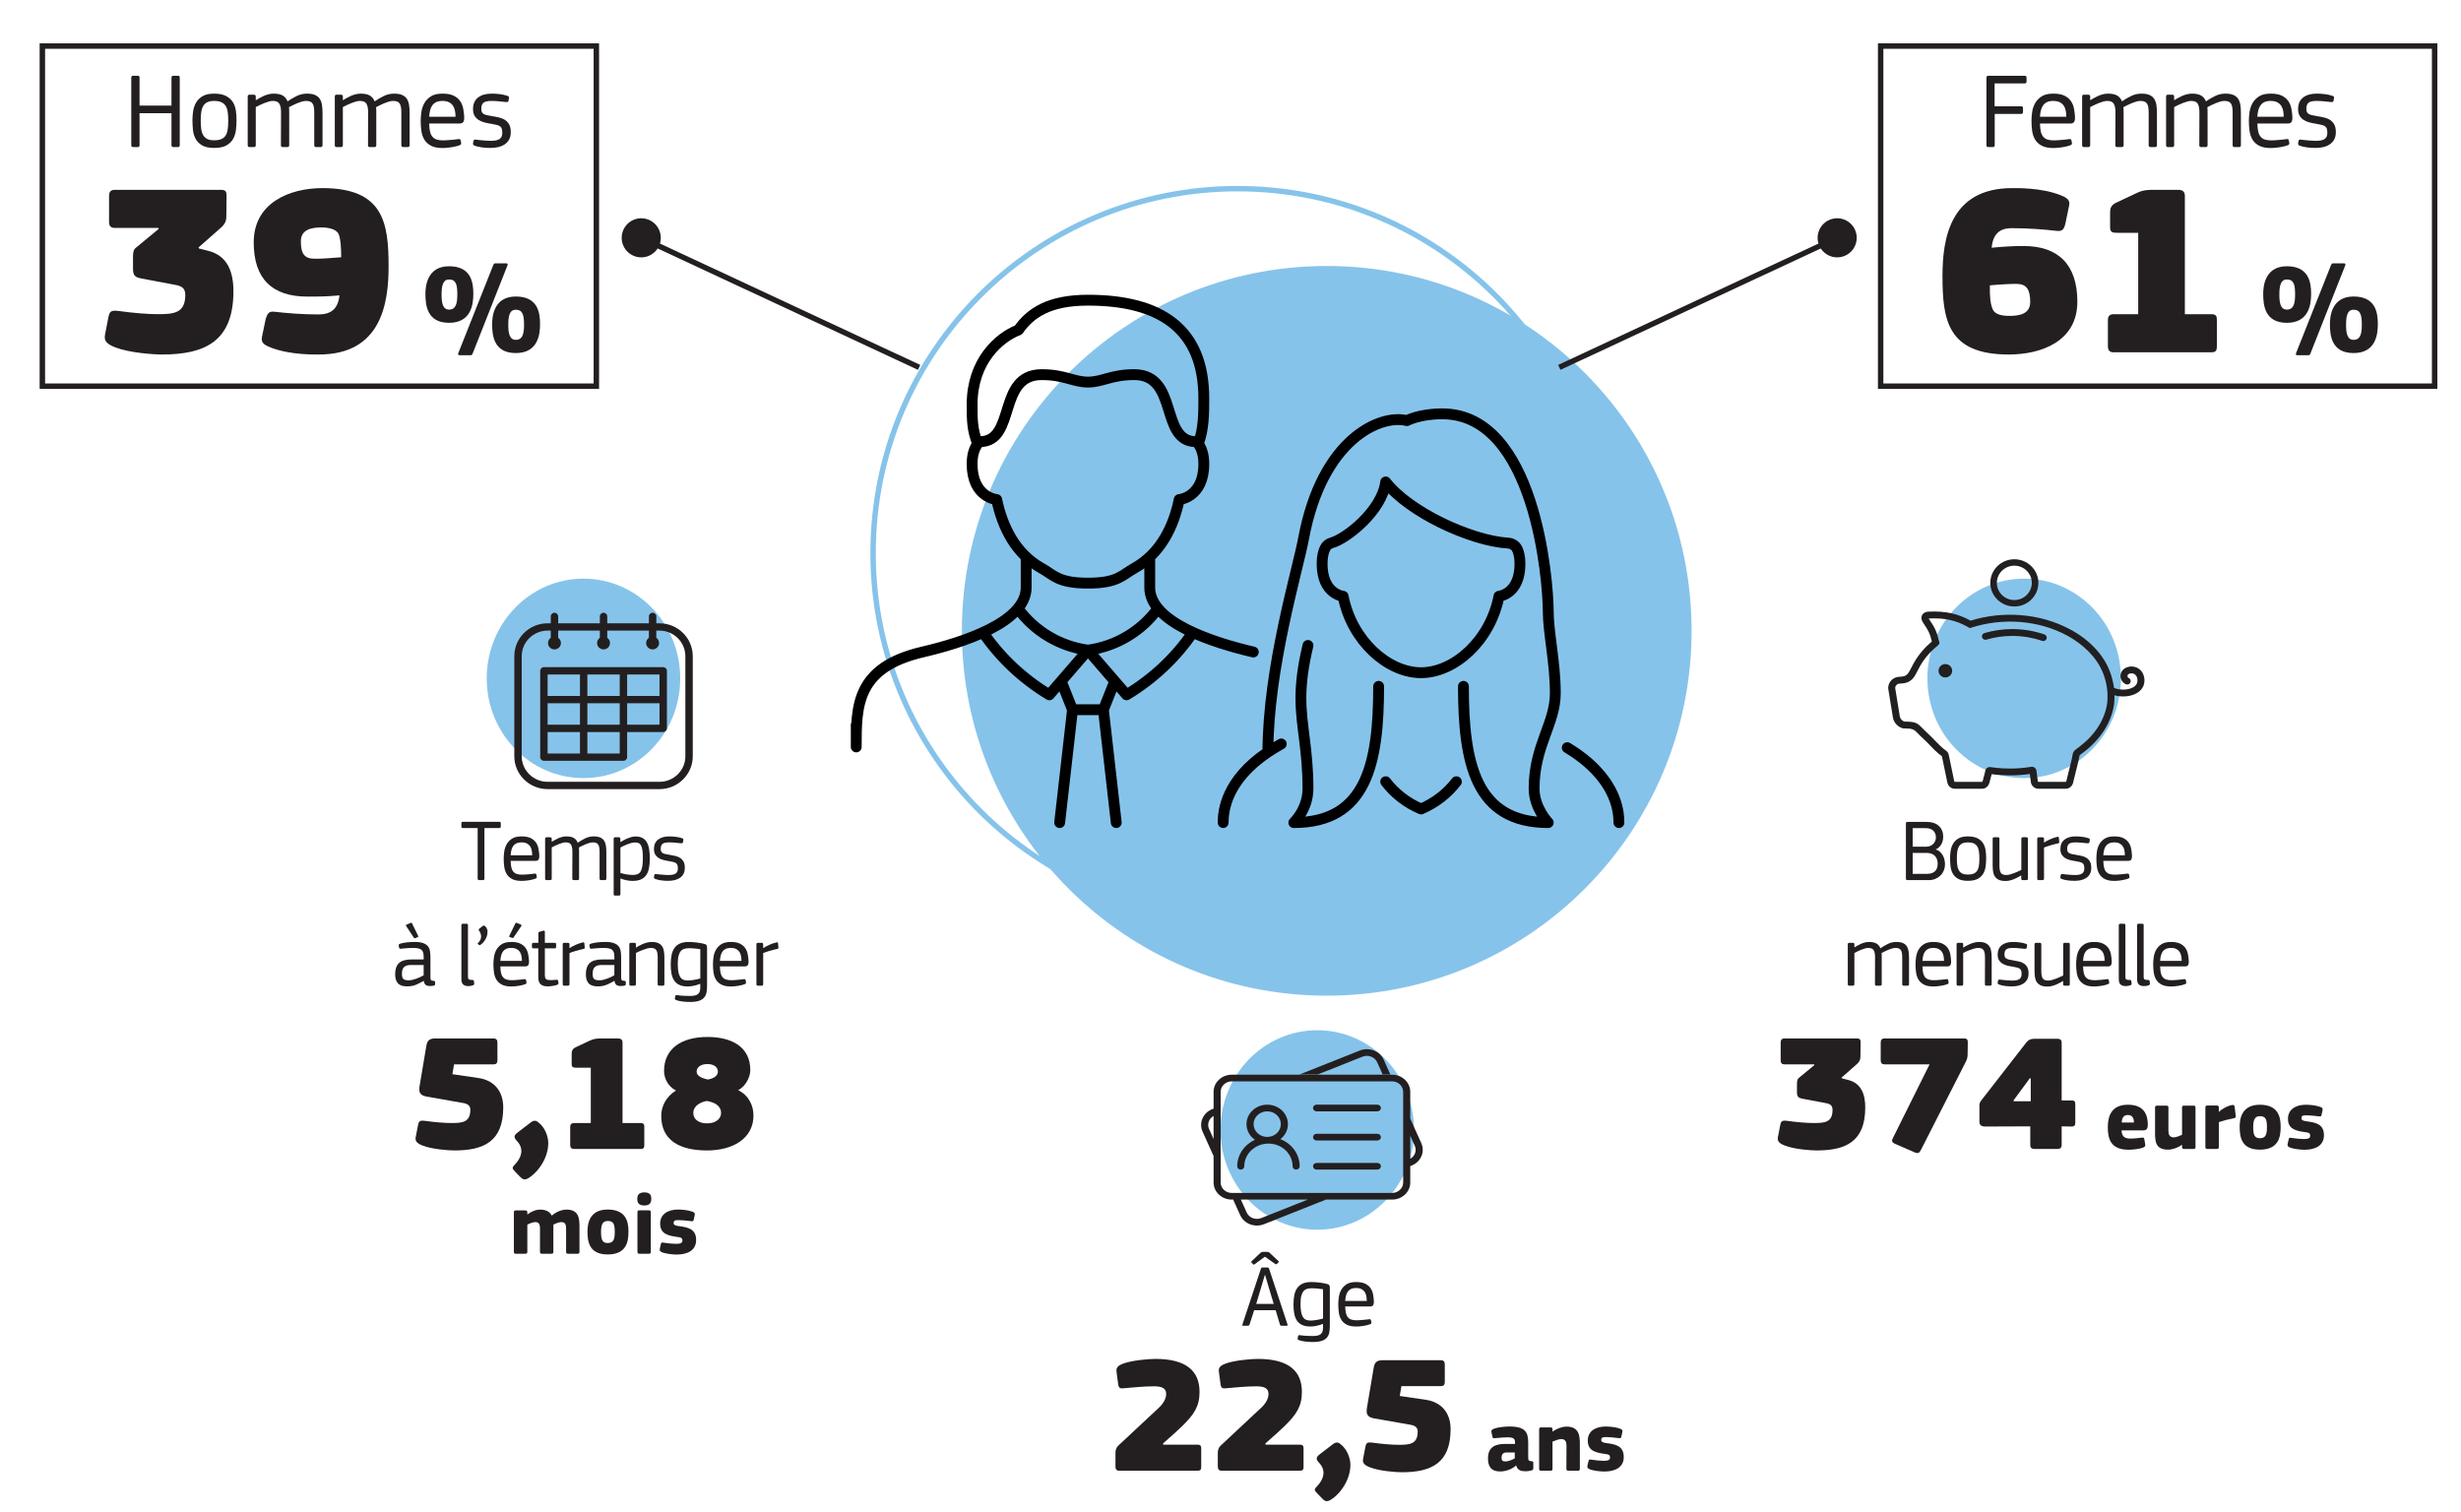 <?xml version="1.0" encoding="iso-8859-1"?>
<!-- Generator: Adobe Illustrator 28.3.0, SVG Export Plug-In . SVG Version: 6.00 Build 0)  -->
<svg version="1.1" xmlns="http://www.w3.org/2000/svg" xmlns:xlink="http://www.w3.org/1999/xlink" x="0px" y="0px"
	 viewBox="0 0 453.543 278.708" style="enable-background:new 0 0 453.543 278.708;" xml:space="preserve">
<g id="Graphics">
	<path style="fill:#231F20;" d="M340.1,47.094c-1.803,0.841-3.947,0.061-4.788-1.742c-0.841-1.803-0.061-3.947,1.744-4.788
		c1.803-0.841,3.947-0.061,4.786,1.742C342.683,44.109,341.903,46.253,340.1,47.094"/>
	<path style="fill:none;stroke:#86C3EA;" d="M228.076,169.116c37.098,0,67.174-30.075,67.174-67.174S265.174,34.77,228.076,34.77
		s-67.174,30.074-67.174,67.172S190.977,169.116,228.076,169.116z"/>
	<path style="fill:#86C3EA;" d="M244.507,183.5c37.136,0,67.24-30.104,67.24-67.24c0-37.134-30.104-67.24-67.24-67.24
		s-67.24,30.106-67.24,67.24C177.266,153.396,207.371,183.5,244.507,183.5"/>
	<path style="fill:none;stroke:#000000;stroke-width:2;stroke-linecap:round;stroke-linejoin:round;stroke-miterlimit:10;" d="
		M255.375,144.068c1.673,2.192,3.918,3.923,6.51,5.022c2.594-1.099,4.838-2.83,6.515-5.022 M254.071,126.49
		c0,14.12-2.196,25.111-15.629,25.111c0,0,2.605-2.433,2.605-6.277c0-7.27-1.301-11.537-1.301-16.64
		c0-2.805,0.373-5.838,1.301-9.727 M269.7,126.49c0,14.12,2.199,25.111,15.628,25.111c0,0-2.605-2.668-2.605-6.277
		c0-7.925,3.909-11.928,3.909-17.578 M286.632,127.746c0-5.65-1.304-11.144-1.304-15.067c0-5.73-2.441-36.412-19.533-36.412
		c-4.233,0-6.515,1.255-6.515,1.255c-4.881-1.255-15.628,3.376-19.046,21.737c-1.075,5.789-6.567,23.847-6.567,39.35
		 M225.418,151.601c0-2.046,0.458-7.76,8.248-12.994c0.751-0.503,1.565-1.003,2.46-1.497 M288.833,137.791
		c9.008,5.447,9.52,11.663,9.52,13.81 M277.957,100.095c0.728,0.045,1.371,0.477,1.664,1.122c0.268,0.587,0.499,1.448,0.499,2.671
		c0,5.65-3.871,6-3.871,6c-1.61,8.232-8.257,14.089-14.361,14.089c-6.106,0-12.753-5.858-14.361-14.089c0,0-3.873-0.349-3.873-6
		c0-1.335,0.258-2.239,0.535-2.826c0.238-0.503,0.693-0.877,1.245-1.029c2.684-0.735,9.264-5.906,9.941-11.213
		C259.592,94.316,270.999,99.668,277.957,100.095z M197.656,130.797h5.692 M195.563,125.534l2.093,5.263l-2.367,20.804
		 M205.443,125.534l-2.095,5.263l2.369,20.804 M193.383,128.052c-4.883-2.94-9.053-6.859-12.223-11.497 M207.617,128.052
		c4.887-2.94,9.058-6.859,12.223-11.497 M187.592,112.129c3.019,4.166,7.691,6.989,12.909,7.689l-7.118,8.233 M213.408,112.129
		c-3.013,4.166-7.691,6.989-12.906,7.689l7.115,8.233 M220.825,81.794c1.027-2.621,1.027-5.717,1.027-8.374
		c0-12.837-8.007-18.097-21.35-18.097c-7.118,0-10.586,2.316-12.81,5.488c-3.557,1.373-8.538,5.717-8.538,13.724
		c0,2.859,0,4.638,1.021,7.259 M189.114,102.64v4.17v1.47c0,6.461-11.798,10.181-19.09,11.883
		c-12.266,2.855-12.227,9.975-12.227,17.497v-4.071 M211.888,102.64v4.17v1.47c0,6.461,11.8,10.181,19.088,11.883 M180.577,81.396
		c6.758,0,3.143-12.351,11.384-12.351c4.276,0,5.859,1.373,8.541,1.373c2.684,0,4.262-1.373,8.538-1.373
		c8.244,0,4.629,12.351,11.389,12.351 M220.429,81.396c0,0,1.423,0.944,1.423,4.118c0,6.175-4.536,6.555-4.536,6.555
		c-1.043,5.038-3.451,9.972-8.277,12.656c-2.232,1.243-3.021,2.745-8.538,2.745c-5.515,0-6.304-1.502-8.541-2.745
		c-4.822-2.684-7.23-7.617-8.277-12.656c0,0-4.53-0.38-4.53-6.555c0-3.174,1.423-4.118,1.423-4.118"/>
	<path style="fill:#86C3EA;" d="M373.036,143.404c9.849,0,17.832-8.23,17.832-18.382s-7.983-18.38-17.832-18.38
		c-9.849,0-17.832,8.228-17.832,18.38S363.187,143.404,373.036,143.404"/>
	<path style="fill:#86C3EA;" d="M107.53,143.404c9.849,0,17.832-8.23,17.832-18.382s-7.983-18.38-17.832-18.38
		c-9.849,0-17.832,8.228-17.832,18.38S97.681,143.404,107.53,143.404"/>
	<path style="fill:#86C3EA;" d="M242.759,226.63c9.849,0,17.832-8.23,17.832-18.382c0-10.152-7.983-18.38-17.832-18.38
		c-9.849,0-17.832,8.228-17.832,18.38C224.927,218.4,232.91,226.63,242.759,226.63"/>
	<line style="fill:none;stroke:#231F20;" x1="118.175" y1="43.828" x2="169.384" y2="67.707"/>
	<line style="fill:none;stroke:#231F20;" x1="338.577" y1="43.828" x2="287.368" y2="67.707"/>
	<g>
		<path style="fill:#231F20;" d="M62.952,162.155c0,0.004-0.001,0.008-0.005,0.011c-0.003,0.003-0.007,0.005-0.011,0.005
			s-0.008-0.001-0.012-0.005c-0.003-0.003-0.004-0.007-0.004-0.011c0-0.002,0-0.004,0.001-0.006s0.002-0.004,0.003-0.005
			s0.003-0.002,0.005-0.003s0.004-0.001,0.006-0.001c0.002,0,0.004,0,0.006,0.001c0.002,0.001,0.004,0.002,0.005,0.003
			s0.003,0.003,0.003,0.005C62.951,162.15,62.952,162.152,62.952,162.155z"/>
	</g>
	<g>
	</g>
	<g>
		<path style="fill:#231F20;" d="M72.278,188.868c0-0.017,0.013-0.03,0.029-0.03s0.03,0.014,0.03,0.03
			c0,0.018-0.013,0.031-0.03,0.031S72.278,188.885,72.278,188.868z"/>
	</g>
	<g>
	</g>
	<g>
	</g>
	<g>
		<path style="fill:#231F20;" d="M347.958,162.155c0,0.004-0.002,0.008-0.005,0.011c-0.003,0.003-0.007,0.005-0.012,0.005
			c-0.004,0-0.008-0.001-0.011-0.005c-0.004-0.003-0.005-0.007-0.005-0.011c0-0.002,0-0.004,0.001-0.006s0.002-0.004,0.004-0.005
			c0.001-0.001,0.003-0.002,0.005-0.003s0.004-0.001,0.006-0.001c0.003,0,0.005,0,0.007,0.001s0.004,0.002,0.005,0.003
			c0.002,0.001,0.003,0.003,0.004,0.005S347.958,162.152,347.958,162.155z"/>
	</g>
	<g>
	</g>
	<g>
	</g>
	<g>
		<path style="fill:#231F20;" d="M328.635,203.278c0-0.018,0.014-0.031,0.03-0.031s0.029,0.014,0.029,0.031
			c0,0.017-0.013,0.03-0.029,0.03S328.635,203.294,328.635,203.278z"/>
	</g>
	<g>
	</g>
	<g>
		<path style="fill:#231F20;" d="M223.657,244.284c0,0.005-0.001,0.009-0.005,0.012c-0.003,0.003-0.007,0.005-0.011,0.005
			s-0.008-0.002-0.012-0.005c-0.003-0.003-0.004-0.007-0.004-0.012c0-0.002,0-0.004,0.001-0.006s0.002-0.004,0.003-0.005
			c0.001-0.002,0.003-0.003,0.005-0.004s0.004-0.001,0.006-0.001c0.002,0,0.004,0,0.006,0.001c0.002,0.001,0.004,0.002,0.005,0.004
			c0.001,0.001,0.003,0.003,0.003,0.005C223.656,244.28,223.657,244.282,223.657,244.284z"/>
	</g>
	<g>
	</g>
	<g>
		<path style="fill:#231F20;" d="M364.875,27.055c0,0.004-0.002,0.008-0.005,0.011c-0.003,0.003-0.007,0.005-0.012,0.005
			c-0.004,0-0.008-0.001-0.011-0.005c-0.004-0.003-0.005-0.007-0.005-0.011c0-0.002,0-0.004,0.001-0.006s0.002-0.004,0.004-0.005
			c0.001-0.001,0.003-0.002,0.005-0.003s0.004-0.001,0.006-0.001c0.003,0,0.005,0,0.007,0.001s0.004,0.002,0.005,0.003
			c0.002,0.001,0.003,0.003,0.004,0.005S364.875,27.053,364.875,27.055z"/>
	</g>
	<g>
	</g>
	<g>
	</g>
	<g>
		<path style="fill:#231F20;" d="M39.176,27.055c0,0.004-0.001,0.008-0.005,0.011c-0.003,0.003-0.007,0.005-0.011,0.005
			s-0.008-0.001-0.012-0.005c-0.003-0.003-0.004-0.007-0.004-0.011c0-0.002,0-0.004,0.001-0.006s0.002-0.004,0.003-0.005
			s0.003-0.002,0.005-0.003s0.004-0.001,0.006-0.001c0.002,0,0.004,0,0.006,0.001c0.002,0.001,0.004,0.002,0.005,0.003
			s0.003,0.003,0.003,0.005C39.176,27.051,39.176,27.053,39.176,27.055z"/>
	</g>
	<g>
	</g>
	<g>
	</g>
	<path style="fill:#221F20;" d="M358.511,124.857c0.693,0,1.261-0.557,1.261-1.234c0-0.681-0.567-1.236-1.261-1.236
		c-0.694,0-1.255,0.555-1.255,1.236C357.256,124.3,357.818,124.857,358.511,124.857"/>
	<path style="fill:#221F20;" d="M369.441,104.785c0.173-0.112,0.36-0.211,0.557-0.292c0.193-0.081,0.393-0.139,0.603-0.178
		c0.2-0.041,0.411-0.059,0.625-0.059c0.214,0,0.431,0.018,0.63,0.059c0.211,0.04,0.411,0.097,0.598,0.178
		c0.196,0.081,0.384,0.18,0.562,0.292c0.175,0.117,0.339,0.25,0.488,0.4c0.119,0.115,0.234,0.247,0.333,0.385
		c0.097,0.13,0.184,0.268,0.261,0.416l0.014,0.018c0.072,0.153,0.137,0.31,0.191,0.47c0.05,0.162,0.088,0.324,0.11,0.494
		c0.014,0.081,0.022,0.157,0.027,0.229c0.005,0.076,0.009,0.148,0.009,0.22s-0.004,0.148-0.009,0.22s-0.009,0.148-0.022,0.22
		c-0.023,0.171-0.059,0.337-0.11,0.497c-0.056,0.162-0.119,0.324-0.196,0.472c-0.077,0.157-0.169,0.304-0.27,0.443
		c-0.104,0.139-0.214,0.268-0.339,0.391c-0.15,0.148-0.313,0.277-0.488,0.394c-0.178,0.115-0.36,0.214-0.557,0.295
		c-0.193,0.076-0.393,0.139-0.603,0.178c-0.2,0.041-0.416,0.059-0.63,0.059c-0.214,0-0.425-0.018-0.625-0.059
		c-0.211-0.04-0.411-0.103-0.603-0.178c-0.196-0.081-0.384-0.18-0.557-0.295c-0.178-0.117-0.342-0.247-0.488-0.394
		c-0.151-0.15-0.285-0.31-0.403-0.481c-0.117-0.175-0.218-0.358-0.301-0.551c-0.077-0.187-0.142-0.385-0.184-0.587
		c-0.036-0.202-0.058-0.407-0.058-0.618c0-0.211,0.022-0.421,0.058-0.62c0.041-0.205,0.106-0.403,0.184-0.591
		c0.083-0.193,0.184-0.376,0.301-0.548c0.119-0.175,0.252-0.337,0.403-0.479C369.102,105.035,369.263,104.902,369.441,104.785
		 M368.769,103.803c-0.241,0.162-0.465,0.34-0.672,0.542c-0.205,0.202-0.393,0.427-0.553,0.665
		c-0.159,0.232-0.295,0.483-0.411,0.748c-0.11,0.261-0.191,0.533-0.25,0.816c-0.056,0.274-0.086,0.557-0.086,0.848
		c0,0.286,0.031,0.573,0.086,0.847c0.059,0.283,0.141,0.551,0.25,0.816c0.115,0.259,0.252,0.512,0.411,0.749
		c0.16,0.238,0.348,0.458,0.553,0.659c0.207,0.202,0.431,0.385,0.672,0.546c0.241,0.157,0.497,0.292,0.767,0.403
		c0.265,0.108,0.544,0.193,0.832,0.247c0.277,0.054,0.566,0.085,0.857,0.085c0.297,0,0.585-0.031,0.863-0.085
		c0.288-0.054,0.567-0.139,0.832-0.247c0.27-0.112,0.526-0.247,0.764-0.403c0.241-0.16,0.47-0.344,0.675-0.546
		c0.168-0.168,0.324-0.346,0.465-0.539c0.137-0.189,0.261-0.391,0.371-0.602c0.104-0.205,0.191-0.425,0.265-0.65
		c0.068-0.22,0.119-0.452,0.155-0.684c0.014-0.099,0.022-0.198,0.027-0.297c0.009-0.103,0.014-0.202,0.009-0.304
		c0-0.103-0.004-0.205-0.009-0.31c-0.009-0.103-0.018-0.202-0.032-0.299c-0.031-0.234-0.086-0.458-0.155-0.677
		c-0.074-0.225-0.159-0.445-0.268-0.65l-0.02-0.036h0.005c-0.104-0.198-0.22-0.385-0.351-0.56c-0.137-0.193-0.294-0.373-0.461-0.539
		c-0.205-0.202-0.434-0.38-0.675-0.542c-0.238-0.157-0.494-0.295-0.764-0.403c-0.265-0.108-0.544-0.193-0.832-0.247
		c-0.277-0.058-0.566-0.085-0.863-0.085c-0.292,0-0.58,0.027-0.857,0.085c-0.288,0.054-0.567,0.139-0.832,0.247
		C369.266,103.508,369.01,103.647,368.769,103.803"/>
	<path style="fill:#221F20;" d="M357.314,118.087c0.005,0.013,0-0.005,0-0.009V118.087z M367.02,142.512
		c0.027-0.036,0.036-0.045-0.029,0.004C366.934,142.569,366.974,142.542,367.02,142.512 M374.191,142.494
		c0.049,0.027,0.077,0.04,0.007-0.014C374.126,142.427,374.15,142.452,374.191,142.494 M374.052,142.443
		C374.052,142.436,374.052,142.44,374.052,142.443 M384.019,119.234c-0.643-0.557-1.351-1.075-2.106-1.547
		c-0.211-0.13-0.387-0.238-0.539-0.322c-0.178-0.103-0.36-0.205-0.548-0.304c-2.599-1.385-5.517-2.192-8.5-2.43
		c-3.046-0.241-6.151,0.108-9.024,1.039l-0.274,0.086l-0.252-0.141c-1.155-0.663-2.255-1.102-3.415-1.358
		c-1.171-0.259-2.408-0.335-3.824-0.277c-0.036,0-0.063,0.005-0.092,0.005c0.02,0.034,0.041,0.07,0.068,0.112
		c0.499,0.744,0.856,1.3,1.133,1.897c0.285,0.6,0.479,1.223,0.666,2.084h0.005c0.155,0.364,0.229,0.542-0.283,0.964
		c-0.699,0.569-1.302,1.162-1.835,1.789c-0.535,0.629-0.992,1.295-1.398,2.014c-0.151,0.268-0.292,0.542-0.421,0.793
		c-0.521,1.023-0.893,1.758-1.967,2.147c-0.403,0.144-0.773,0.171-1.111,0.189c-0.209,0.018-0.405,0.027-0.506,0.067
		c-0.155,0.068-0.288,0.175-0.384,0.315c-0.086,0.124-0.137,0.268-0.146,0.421l0.848,5.209v0.004
		c0.032,0.216,0.119,0.412,0.252,0.578c0.128,0.166,0.301,0.297,0.503,0.382c0.077,0.031,0.077,0.031,0.092,0.031
		c0.031,0,0.063,0,0.099,0.005c2.061,0.022,2.298,0.265,3.345,1.331c0.265,0.268,0.587,0.596,1.036,1.005
		c0.405,0.371,0.794,0.775,1.187,1.183c0.476,0.492,0.955,0.991,1.454,1.412c0.196,0.166,0.333,0.263,0.432,0.335
		c0.193,0.131,0.303,0.211,0.425,0.391c0.16,0.232,0.207,0.458,0.321,1.027v0.013l0.863,4.182l0.004,0.027
		c0.014,0.077,0.041,0.144,0.083,0.184v0.005c0.009,0.009,0.023,0.013,0.036,0.013h5.047c0.005,0,0.005-0.004,0.011-0.004
		c0.049-0.049,0.09-0.144,0.117-0.256l0.339-1.291c0.041-0.157,0.059-0.247,0.072-0.319c0.065-0.304,0.101-0.474,0.321-0.657
		c0.288-0.247,0.499-0.22,0.964-0.153l0.11,0.014c0.517,0.07,1.045,0.121,1.585,0.157c0.521,0.036,1.054,0.052,1.603,0.052
		c0.602,0,1.192-0.022,1.767-0.061c0.585-0.045,1.169-0.108,1.74-0.193c0.274-0.041,0.101-0.014,0.151-0.023
		c0.405-0.063,0.612-0.094,0.895,0.112c0.286,0.211,0.315,0.418,0.364,0.825c0.023,0.166-0.009-0.054,0.02,0.14v0.004l0.191,1.47
		l0.005,0.023c0.004,0.058,0.027,0.108,0.059,0.139c0.013,0.013,0.031,0.022,0.05,0.022h5.051c0.014,0,0.022-0.009,0.032-0.018
		h0.004c0.038-0.034,0.068-0.103,0.077-0.184l0.014-0.049l0.958-3.891c0.032-0.162,0.068-0.351,0.095-0.512
		c0.077-0.445,0.119-0.663,0.276-0.91c0.15-0.243,0.324-0.367,0.666-0.62c0.092-0.067,0.205-0.148,0.434-0.328
		c1.41-1.075,2.585-2.325,3.453-3.698c0.836-1.322,1.392-2.767,1.618-4.285c0.027-0.27,0.049-0.53,0.058-0.785
		c0.014-0.268,0.014-0.533,0.005-0.798v-0.004c-0.005-0.177-0.014-0.373-0.032-0.593c-0.014-0.135-0.027-0.259-0.041-0.382
		l-0.027-0.211c-0.014-0.112-0.031-0.232-0.054-0.367c-0.018-0.097-0.041-0.22-0.068-0.362v-0.005v-0.004
		c-0.092-0.436-0.202-0.861-0.333-1.279c-0.13-0.412-0.285-0.816-0.458-1.201c-0.211-0.467-0.452-0.913-0.726-1.349
		c-0.274-0.443-0.576-0.861-0.901-1.255C385.247,120.382,384.664,119.791,384.019,119.234 M382.603,116.621
		c0.814,0.506,1.572,1.063,2.266,1.663c0.693,0.602,1.329,1.246,1.891,1.933c0.369,0.445,0.702,0.906,1,1.382
		c0.297,0.479,0.566,0.982,0.803,1.506c0.193,0.427,0.36,0.874,0.508,1.331c0.15,0.463,0.268,0.938,0.364,1.412v0.005l0.005,0.004
		c0.018,0.095,0.036,0.207,0.059,0.337h0.009l0.068,0.47c0.032,0.234,0.054,0.454,0.074,0.659c0.013,0.198,0.027,0.418,0.032,0.659
		c0.009,0.295,0.009,0.593-0.005,0.883c-0.009,0.306-0.032,0.602-0.068,0.884v0.022c-0.247,1.695-0.868,3.305-1.799,4.779
		c-0.955,1.508-2.23,2.869-3.75,4.037c-0.133,0.103-0.315,0.232-0.467,0.34c-0.204,0.151-0.31,0.229-0.333,0.263
		c-0.022,0.036-0.05,0.18-0.099,0.472c-0.023,0.126-0.05,0.277-0.101,0.524l-0.009,0.031l-0.964,3.905
		c-0.059,0.324-0.211,0.629-0.44,0.852h0.005c-0.243,0.238-0.562,0.385-0.946,0.385h-5.051c-0.384,0-0.717-0.151-0.965-0.394
		c-0.241-0.238-0.396-0.564-0.429-0.919h0.005l-0.187-1.407c-0.589,0.085-1.192,0.151-1.805,0.196
		c-0.621,0.045-1.241,0.067-1.863,0.067c-0.558,0-1.12-0.018-1.686-0.054c-0.562-0.04-1.119-0.094-1.675-0.169h-0.005
		c-0.009,0.058-0.027,0.121-0.041,0.175l-0.339,1.291c-0.077,0.313-0.227,0.614-0.456,0.838c-0.232,0.234-0.539,0.376-0.919,0.376
		h-5.047c-0.384,0-0.702-0.148-0.946-0.385c-0.232-0.229-0.382-0.537-0.438-0.874l-0.863-4.17v-0.004l-0.005-0.014
		c-0.077-0.394-0.11-0.546-0.122-0.569c-0.004-0.009-0.032-0.018-0.106-0.067c-0.122-0.09-0.292-0.211-0.521-0.4
		c-0.551-0.467-1.054-0.991-1.551-1.506c-0.375-0.391-0.749-0.776-1.129-1.126c-0.465-0.421-0.809-0.771-1.083-1.054
		c-0.744-0.757-0.913-0.928-2.433-0.946h-0.086c-0.265,0-0.288,0-0.598-0.13c-0.407-0.175-0.755-0.443-1.014-0.776
		c-0.265-0.335-0.439-0.735-0.508-1.16h0.005l-0.859-5.263l-0.009-0.099c0.004-0.425,0.137-0.834,0.366-1.171
		c0.232-0.335,0.566-0.609,0.967-0.771c0.306-0.121,0.594-0.139,0.906-0.16c0.25-0.014,0.521-0.032,0.751-0.117
		c0.6-0.216,0.877-0.762,1.266-1.524c0.128-0.252,0.265-0.521,0.443-0.834c0.447-0.794,0.951-1.526,1.535-2.216
		c0.535-0.632,1.137-1.228,1.817-1.798c-0.155-0.704-0.324-1.219-0.553-1.708c-0.241-0.521-0.569-1.032-1.036-1.727
		c-0.196-0.286-0.315-0.591-0.33-0.883c-0.009-0.178,0.027-0.353,0.106-0.521c0.081-0.166,0.209-0.308,0.384-0.425
		c0.214-0.139,0.506-0.229,0.884-0.241c1.526-0.068,2.873,0.022,4.157,0.308c1.205,0.265,2.347,0.704,3.525,1.355
		c2.965-0.919,6.139-1.264,9.258-1.012c3.152,0.25,6.247,1.106,9.015,2.581c0.193,0.103,0.389,0.211,0.585,0.322
		C382.252,116.406,382.444,116.522,382.603,116.621"/>
	<path style="fill:#221F20;" d="M365.672,116.684c1.69-0.497,3.435-0.749,5.175-0.749c1.999,0,4.006,0.331,5.933,0.987
		c0.328,0.121,0.497,0.476,0.384,0.798c-0.119,0.328-0.476,0.503-0.809,0.394c-1.781-0.611-3.64-0.915-5.508-0.915
		c-1.612,0-3.224,0.229-4.782,0.686c-0.324,0.085-0.661-0.09-0.776-0.403C365.175,117.159,365.343,116.804,365.672,116.684"/>
	<path style="fill:#221F20;" d="M391.692,126.063L391.692,126.063c-0.342-0.18-0.625-0.476-0.782-0.847
		c-0.15-0.373-0.159-0.773-0.04-1.135c0.119-0.364,0.36-0.686,0.708-0.901l0.004-0.005c0.27-0.166,0.567-0.274,0.877-0.319
		c0.312-0.049,0.625-0.036,0.931,0.041c0.648,0.157,1.129,0.551,1.436,1.057c0.315,0.53,0.438,1.183,0.36,1.812
		c-0.146,1.169-1.05,1.949-2.151,2.316c-0.744,0.252-1.621,0.333-2.486,0.229c-0.708-0.085-1.416-0.295-2.041-0.639l0.625-1.099
		c0.47,0.256,1.02,0.416,1.572,0.485c0.675,0.079,1.351,0.022,1.918-0.171c0.616-0.207,1.196-0.596,1.283-1.273
		c0.045-0.364-0.018-0.731-0.191-1.018c-0.139-0.229-0.353-0.403-0.639-0.476c-0.142-0.036-0.285-0.04-0.422-0.018
		c-0.141,0.018-0.274,0.068-0.398,0.144c-0.081,0.054-0.137,0.13-0.164,0.214c-0.027,0.086-0.027,0.186,0.014,0.279
		c0.036,0.094,0.104,0.166,0.187,0.211c0.22,0.094,0.36,0.304,0.375,0.537c0.013,0.234-0.106,0.458-0.312,0.578
		C392.153,126.189,391.894,126.183,391.692,126.063"/>
	<rect x="346.589" y="8.488" style="fill:none;stroke:#231F20;" width="102.096" height="62.683"/>
	<rect x="7.807" y="8.488" style="fill:none;stroke:#231F20;" width="102.096" height="62.683"/>
	<path style="fill:#231F20;" d="M253.84,203.59h-11.206c-0.362,0-0.654,0.274-0.654,0.612c0,0.339,0.292,0.614,0.654,0.614h11.206
		c0.36,0,0.652-0.276,0.652-0.614C254.492,203.864,254.2,203.59,253.84,203.59"/>
	<path style="fill:#231F20;" d="M253.84,208.96h-11.206c-0.362,0-0.654,0.274-0.654,0.612s0.292,0.614,0.654,0.614h11.206
		c0.36,0,0.652-0.276,0.652-0.614S254.2,208.96,253.84,208.96"/>
	<path style="fill:#231F20;" d="M253.84,214.327h-11.206c-0.362,0-0.654,0.274-0.654,0.612c0,0.339,0.292,0.614,0.654,0.614h11.206
		c0.36,0,0.652-0.276,0.652-0.614C254.492,214.601,254.2,214.327,253.84,214.327"/>
	<path style="fill:#231F20;" d="M233.536,209.534c-1.385,0-2.511-1.059-2.511-2.36c0-1.301,1.126-2.358,2.511-2.358
		c1.385,0,2.513,1.057,2.513,2.358C236.049,208.475,234.921,209.534,233.536,209.534 M237.834,211.117
		c-0.528-0.497-1.144-0.886-1.83-1.158c-0.014-0.005-0.027-0.011-0.041-0.016c0.094-0.074,0.186-0.151,0.274-0.234
		c0.72-0.675,1.117-1.576,1.117-2.534c0-0.956-0.396-1.857-1.117-2.534c-0.722-0.677-1.681-1.05-2.7-1.05
		c-1.02,0-1.978,0.373-2.698,1.05c-0.72,0.677-1.119,1.578-1.119,2.534c0,0.958,0.398,1.859,1.119,2.534
		c0.137,0.13,0.283,0.249,0.438,0.355c-0.587,0.265-1.119,0.618-1.583,1.054c-0.53,0.497-0.944,1.074-1.234,1.718
		c-0.301,0.666-0.452,1.374-0.452,2.104c0,0.339,0.292,0.614,0.652,0.614c0.36,0,0.652-0.276,0.652-0.614
		c0-2.304,1.998-4.181,4.453-4.181c2.455,0,4.451,1.877,4.451,4.181c0,0.339,0.294,0.614,0.654,0.614s0.652-0.276,0.652-0.614
		c0-0.73-0.151-1.437-0.452-2.104C238.778,212.191,238.362,211.614,237.834,211.117"/>
	<path style="fill:#231F20;" d="M251.11,194.738c1.041-0.414,2.246,0.045,2.687,1.023l1.02,2.264h1.416l-1.234-2.741
		c-0.349-0.775-1-1.376-1.83-1.693c-0.83-0.315-1.742-0.31-2.567,0.018l-11.115,4.417h3.35L251.11,194.738z"/>
	<path style="fill:#231F20;" d="M259.898,213.557v-4.251l0.834,1.85C261.133,212.049,260.76,213.071,259.898,213.557
		 M258.594,217.93c0,1.061-0.92,1.926-2.052,1.926h-29.531c-1.131,0-2.05-0.865-2.05-1.926v-16.716c0-1.063,0.919-1.926,2.05-1.926
		h29.531c1.131,0,2.052,0.863,2.052,1.926V217.93z M232.443,224.485c-1.041,0.414-2.246-0.045-2.687-1.023l-1.072-2.381h12.326
		L232.443,224.485z M223.655,209.917l-0.832-1.85c-0.403-0.893-0.029-1.915,0.832-2.401V209.917z M261.933,210.679l-2.035-4.519
		v-4.944c0-0.841-0.349-1.634-0.982-2.228c-0.634-0.596-1.477-0.924-2.374-0.924h-29.531c-0.897,0-1.738,0.328-2.372,0.924
		c-0.634,0.594-0.983,1.387-0.983,2.228v3.1l-0.252,0.099c-0.825,0.328-1.464,0.938-1.801,1.718
		c-0.337,0.78-0.331,1.637,0.018,2.412l2.035,4.519v4.867c0,0.841,0.349,1.632,0.983,2.228c0.634,0.594,1.475,0.922,2.372,0.922
		h0.256l1.288,2.859c0.349,0.775,0.998,1.376,1.828,1.693c0.832,0.315,1.744,0.31,2.569-0.018l11.409-4.534h12.182
		c0.897,0,1.74-0.328,2.374-0.922c0.632-0.596,0.982-1.387,0.982-2.228v-3.022l0.252-0.099c0.825-0.328,1.466-0.938,1.803-1.718
		C262.29,212.311,262.282,211.453,261.933,210.679"/>
	<path style="fill:#231F20;" d="M126.311,139.37c0,2.599-2.14,4.716-4.771,4.716h-20.621c-2.632,0-4.771-2.116-4.771-4.716v-18.434
		c0-2.599,2.14-4.716,4.771-4.716h0.584v1.317c-0.308,0.214-0.51,0.567-0.51,0.967c0,0.65,0.535,1.178,1.192,1.178
		c0.657,0,1.192-0.528,1.192-1.178c0-0.4-0.202-0.753-0.512-0.967v-1.317h7.682v1.317c-0.31,0.214-0.512,0.567-0.512,0.967
		c0,0.65,0.535,1.178,1.192,1.178c0.657,0,1.192-0.528,1.192-1.178c0-0.4-0.202-0.753-0.51-0.967v-1.317h7.68v1.317
		c-0.31,0.214-0.512,0.567-0.512,0.967c0,0.65,0.535,1.178,1.192,1.178c0.657,0,1.192-0.528,1.192-1.178
		c0-0.4-0.202-0.753-0.51-0.967v-1.317h0.584c2.632,0,4.771,2.116,4.771,4.716V139.37z M121.539,114.873h-0.584V113.6
		c0-0.371-0.306-0.674-0.683-0.674s-0.681,0.303-0.681,0.674v1.273h-7.68V113.6c0-0.371-0.306-0.674-0.683-0.674
		s-0.681,0.303-0.681,0.674v1.273h-7.682V113.6c0-0.371-0.304-0.674-0.681-0.674c-0.376,0-0.683,0.303-0.683,0.674v1.273h-0.584
		c-3.383,0-6.135,2.72-6.135,6.063v18.434c0,3.343,2.752,6.063,6.135,6.063h20.621c3.383,0,6.135-2.72,6.135-6.063v-18.434
		C127.674,117.593,124.922,114.873,121.539,114.873"/>
	<path style="fill:#231F20;" d="M121.54,133.561h-5.964v-3.956h5.964V133.561z M114.211,138.864h-5.964v-3.956h5.964V138.864z
		 M100.92,134.909h5.964v3.956h-5.964V134.909z M100.92,124.305h5.964v3.956h-5.964V124.305z M114.211,128.26h-5.964v-3.956h5.964
		V128.26z M100.92,129.608h5.964v3.956h-5.964V129.608z M108.247,129.608h5.964v3.956h-5.964V129.608z M121.54,128.26h-5.964v-3.956
		h5.964V128.26z M122.221,122.958h-21.984c-0.376,0-0.681,0.301-0.681,0.674v15.907c0,0.371,0.304,0.674,0.681,0.674h14.657
		c0.376,0,0.681-0.303,0.681-0.674v-4.629h6.647c0.376,0,0.681-0.301,0.681-0.674v-10.604
		C122.902,123.258,122.598,122.958,122.221,122.958"/>
	<path style="fill:#231F20;" d="M116.652,47.094c1.803,0.841,3.947,0.061,4.788-1.742c0.841-1.803,0.061-3.947-1.744-4.788
		c-1.803-0.841-3.947-0.061-4.786,1.742C114.069,44.109,114.849,46.253,116.652,47.094"/>
	<g>
		<path style="fill:#231F20;" d="M204.021,270.998c0-0.018,0.013-0.031,0.029-0.031s0.03,0.014,0.03,0.031
			c0,0.017-0.013,0.03-0.03,0.03S204.021,271.015,204.021,270.998z"/>
	</g>
	<g>
	</g>
</g>
<g id="Text">
	<g>
		<path style="fill:#231F20;" d="M92.001,152.605h-2.724v9.321c0,0.184-0.086,0.276-0.259,0.276h-0.697
			c-0.194,0-0.292-0.092-0.292-0.276v-9.321h-2.707c-0.194,0-0.292-0.09-0.292-0.271v-0.624c0-0.17,0.092-0.256,0.276-0.256h6.711
			c0.184,0,0.275,0.085,0.275,0.256v0.624C92.293,152.515,92.196,152.605,92.001,152.605z"/>
		<path style="fill:#231F20;" d="M99.393,157.728c0.011,0.259-0.03,0.478-0.122,0.656s-0.289,0.268-0.591,0.268h-4.572
			c0.011,0.483,0.054,0.889,0.13,1.216c0.075,0.328,0.2,0.591,0.373,0.79c0.173,0.198,0.392,0.338,0.657,0.418
			c0.265,0.081,0.586,0.121,0.964,0.121c0.162,0,0.346-0.008,0.551-0.024c0.205-0.016,0.411-0.033,0.616-0.049
			c0.205-0.016,0.402-0.035,0.592-0.057c0.189-0.021,0.354-0.043,0.494-0.065c0.108-0.011,0.192-0.005,0.251,0.016
			c0.059,0.022,0.1,0.087,0.122,0.195l0.065,0.362c0.032,0.153-0.027,0.263-0.179,0.329c-0.151,0.066-0.335,0.126-0.551,0.181
			c-0.216,0.055-0.443,0.102-0.681,0.14c-0.238,0.039-0.476,0.068-0.713,0.09s-0.454,0.033-0.648,0.033
			c-0.746,0-1.337-0.116-1.775-0.349c-0.438-0.232-0.77-0.538-0.997-0.916c-0.227-0.378-0.375-0.813-0.446-1.305
			s-0.105-0.997-0.105-1.516c0-0.389,0.033-0.824,0.097-1.305c0.065-0.481,0.211-0.93,0.438-1.346s0.557-0.765,0.989-1.045
			c0.432-0.281,1.021-0.422,1.767-0.422c0.691,0,1.248,0.103,1.67,0.308c0.421,0.206,0.748,0.476,0.98,0.811
			c0.232,0.335,0.389,0.719,0.47,1.151C99.32,156.847,99.372,157.285,99.393,157.728z M98.08,157.63
			c0-0.281-0.024-0.564-0.073-0.851c-0.049-0.286-0.144-0.543-0.284-0.77c-0.141-0.227-0.34-0.41-0.6-0.551
			c-0.259-0.141-0.605-0.211-1.037-0.211c-0.357,0-0.657,0.057-0.9,0.17c-0.243,0.113-0.44,0.273-0.592,0.478
			c-0.151,0.206-0.265,0.454-0.34,0.746c-0.076,0.292-0.125,0.622-0.146,0.989H98.08z"/>
		<path style="fill:#231F20;" d="M111.467,162.202h-0.69c-0.186,0-0.279-0.092-0.279-0.276v-4.891c0-0.335-0.019-0.617-0.057-0.845
			s-0.105-0.412-0.202-0.552c-0.097-0.141-0.226-0.241-0.387-0.301c-0.162-0.06-0.366-0.089-0.613-0.089
			c-0.194,0-0.406,0.035-0.638,0.105c-0.231,0.071-0.465,0.155-0.702,0.252c-0.237,0.098-0.463,0.201-0.678,0.309
			s-0.393,0.2-0.533,0.276c0.011,0.065,0.019,0.174,0.024,0.325c0.005,0.152,0.008,0.336,0.008,0.552v4.858
			c0,0.185-0.093,0.276-0.279,0.276h-0.723c-0.165,0-0.247-0.092-0.247-0.276l0.017-5.005c0-0.53-0.081-0.942-0.243-1.235
			c-0.162-0.292-0.492-0.438-0.989-0.438c-0.184,0-0.384,0.03-0.6,0.089c-0.216,0.06-0.44,0.136-0.673,0.228
			c-0.232,0.092-0.462,0.192-0.689,0.301s-0.432,0.211-0.616,0.309v5.752c0,0.185-0.092,0.276-0.275,0.276h-0.681
			c-0.173,0-0.26-0.092-0.26-0.275v-7.344c0-0.184,0.086-0.276,0.26-0.276h0.665c0.194,0,0.292,0.091,0.292,0.271v0.542v0.016h0.018
			c0.162-0.096,0.344-0.203,0.544-0.319c0.2-0.117,0.417-0.227,0.649-0.328c0.232-0.101,0.474-0.184,0.723-0.248
			c0.249-0.064,0.503-0.096,0.763-0.096c0.595,0,1.058,0.1,1.388,0.3c0.33,0.2,0.565,0.489,0.706,0.867
			c0.422-0.292,0.879-0.56,1.372-0.803c0.492-0.243,1.014-0.365,1.566-0.365c0.509,0,0.917,0.071,1.226,0.211
			c0.309,0.141,0.544,0.338,0.706,0.592c0.163,0.254,0.271,0.559,0.325,0.916c0.054,0.356,0.082,0.751,0.082,1.183v4.88
			C111.746,162.11,111.653,162.202,111.467,162.202z"/>
		<path style="fill:#231F20;" d="M119.754,158.182c0,0.67-0.048,1.265-0.146,1.783c-0.097,0.519-0.267,0.954-0.509,1.305
			c-0.242,0.351-0.565,0.619-0.969,0.802c-0.404,0.184-0.919,0.276-1.543,0.276c-0.302,0-0.642-0.032-1.019-0.096
			c-0.377-0.064-0.781-0.181-1.212-0.352l-0.017,0.016v2.832c0,0.107-0.019,0.186-0.057,0.234c-0.039,0.048-0.118,0.073-0.238,0.073
			h-0.673c-0.121,0-0.197-0.021-0.23-0.065c-0.033-0.043-0.049-0.124-0.049-0.243v-10.164c0-0.184,0.093-0.276,0.279-0.276h0.673
			c0.186,0,0.279,0.091,0.279,0.271v0.574l0.049,0.032c0.119-0.075,0.277-0.17,0.477-0.288s0.423-0.229,0.671-0.335
			c0.248-0.106,0.509-0.2,0.784-0.28c0.275-0.08,0.547-0.12,0.816-0.12c0.506,0,0.929,0.089,1.269,0.267
			c0.339,0.179,0.609,0.438,0.808,0.778s0.342,0.759,0.428,1.256C119.711,156.96,119.754,157.533,119.754,158.182z M118.474,158.132
			c0-0.619-0.03-1.116-0.089-1.491c-0.059-0.375-0.15-0.666-0.274-0.872c-0.124-0.207-0.277-0.342-0.46-0.408
			c-0.183-0.065-0.398-0.098-0.646-0.098c-0.194,0-0.417,0.033-0.67,0.098c-0.253,0.065-0.503,0.147-0.751,0.245
			s-0.482,0.201-0.702,0.31c-0.221,0.109-0.401,0.201-0.542,0.277v4.694c0.452,0.13,0.867,0.223,1.244,0.277
			c0.376,0.054,0.737,0.081,1.082,0.081c0.344,0,0.632-0.051,0.864-0.155c0.231-0.103,0.417-0.277,0.557-0.521
			c0.14-0.245,0.239-0.565,0.298-0.962C118.444,159.211,118.474,158.719,118.474,158.132z"/>
		<path style="fill:#231F20;" d="M126.206,159.933c0,0.454-0.084,0.833-0.251,1.135c-0.168,0.303-0.395,0.549-0.681,0.738
			c-0.287,0.189-0.611,0.324-0.973,0.405c-0.362,0.081-0.737,0.122-1.126,0.122c-0.206,0-0.422-0.005-0.648-0.016
			c-0.227-0.011-0.452-0.032-0.673-0.064c-0.222-0.032-0.433-0.072-0.632-0.12c-0.2-0.048-0.375-0.104-0.527-0.168
			c-0.141-0.063-0.2-0.175-0.178-0.335l0.065-0.335c0.021-0.108,0.062-0.172,0.122-0.194c0.059-0.021,0.138-0.027,0.235-0.016
			c0.162,0.022,0.349,0.043,0.559,0.065c0.211,0.022,0.422,0.041,0.632,0.057c0.211,0.016,0.411,0.03,0.6,0.041
			c0.189,0.011,0.354,0.016,0.494,0.016c0.605,0,1.04-0.095,1.305-0.284c0.265-0.189,0.397-0.49,0.397-0.902
			c0-0.238-0.021-0.436-0.064-0.593c-0.043-0.157-0.125-0.284-0.243-0.382c-0.119-0.098-0.281-0.173-0.486-0.228
			c-0.206-0.054-0.47-0.108-0.794-0.163c-0.368-0.054-0.722-0.125-1.062-0.211c-0.34-0.086-0.64-0.211-0.9-0.374
			c-0.259-0.162-0.467-0.374-0.624-0.633s-0.235-0.602-0.235-1.024c0-0.758,0.251-1.335,0.754-1.73
			c0.502-0.395,1.191-0.593,2.067-0.593c0.162,0,0.346,0.006,0.551,0.017c0.205,0.011,0.418,0.03,0.64,0.057
			c0.221,0.027,0.44,0.065,0.657,0.113c0.216,0.049,0.41,0.105,0.583,0.17c0.151,0.076,0.205,0.189,0.162,0.34l-0.065,0.389
			c-0.022,0.086-0.068,0.141-0.138,0.162c-0.07,0.021-0.165,0.027-0.284,0.016c-0.335-0.032-0.687-0.067-1.054-0.105
			c-0.368-0.038-0.724-0.057-1.07-0.057c-0.605,0-1.016,0.092-1.232,0.275c-0.216,0.184-0.324,0.486-0.324,0.908
			c0,0.205,0.027,0.367,0.082,0.486c0.054,0.119,0.144,0.216,0.269,0.292c0.125,0.076,0.295,0.138,0.512,0.187
			s0.488,0.1,0.813,0.154c0.358,0.054,0.705,0.122,1.042,0.203c0.336,0.081,0.632,0.208,0.887,0.381
			c0.254,0.173,0.458,0.4,0.61,0.681C126.13,159.095,126.206,159.468,126.206,159.933z"/>
		<path style="fill:#231F20;" d="M78.06,180.78c-0.4,0.238-0.846,0.465-1.337,0.681c-0.492,0.216-1.062,0.324-1.71,0.324
			c-0.789,0-1.351-0.189-1.686-0.567s-0.502-0.935-0.502-1.67c0-0.918,0.232-1.602,0.697-2.051c0.465-0.448,1.238-0.673,2.318-0.673
			h2.237v-0.551c0-0.594-0.138-1.005-0.414-1.232c-0.275-0.227-0.77-0.34-1.483-0.34c-0.151,0-0.322,0.003-0.51,0.008
			c-0.189,0.005-0.387,0.016-0.592,0.032c-0.206,0.016-0.411,0.032-0.616,0.049c-0.206,0.016-0.395,0.035-0.567,0.057
			c-0.184,0.032-0.292-0.016-0.324-0.146l-0.097-0.421c-0.022-0.076-0.014-0.141,0.024-0.195c0.038-0.054,0.116-0.108,0.235-0.162
			c0.162-0.054,0.356-0.103,0.583-0.146c0.227-0.043,0.465-0.079,0.713-0.105s0.495-0.046,0.738-0.057s0.462-0.017,0.656-0.017
			c0.648,0,1.166,0.071,1.551,0.211c0.386,0.141,0.68,0.335,0.883,0.583c0.203,0.249,0.331,0.551,0.386,0.908
			c0.055,0.357,0.082,0.751,0.082,1.184v3.583c0,0.162,0.008,0.287,0.024,0.373s0.043,0.151,0.081,0.194
			c0.038,0.043,0.095,0.073,0.17,0.089c0.075,0.016,0.178,0.03,0.308,0.041c0.184,0.011,0.276,0.081,0.276,0.211v0.405
			c0,0.076-0.022,0.138-0.065,0.186c-0.043,0.049-0.13,0.084-0.259,0.105c-0.195,0.033-0.384,0.049-0.567,0.049
			c-0.384,0-0.666-0.07-0.846-0.211c-0.181-0.14-0.298-0.383-0.353-0.729H78.06z M78.076,177.846h-2.383
			c-0.497,0-0.892,0.113-1.183,0.34c-0.292,0.227-0.438,0.665-0.438,1.313c0,0.454,0.089,0.762,0.268,0.924s0.505,0.243,0.981,0.243
			c0.205,0,0.43-0.027,0.673-0.081s0.489-0.127,0.737-0.219s0.489-0.192,0.722-0.3c0.232-0.108,0.44-0.216,0.624-0.324V177.846z
			 M77.055,172.464c0.054,0.119,0.038,0.195-0.048,0.227l-0.47,0.211c-0.108,0.043-0.189,0.027-0.243-0.049l-1.443-2.188
			c-0.022-0.032-0.038-0.073-0.049-0.122s0.021-0.089,0.097-0.122l0.746-0.324c0.14-0.065,0.232-0.049,0.275,0.049L77.055,172.464z"
			/>
		<path style="fill:#231F20;" d="M87.397,181.283c0.011,0.13-0.043,0.222-0.162,0.276c-0.129,0.054-0.273,0.097-0.429,0.129
			c-0.157,0.033-0.306,0.049-0.446,0.049c-0.271,0-0.492-0.032-0.665-0.097s-0.308-0.154-0.405-0.268
			c-0.097-0.113-0.165-0.254-0.203-0.421c-0.038-0.167-0.057-0.349-0.057-0.543v-9.889c0-0.184,0.092-0.275,0.276-0.275h0.648
			c0.097,0,0.17,0.016,0.219,0.048c0.048,0.033,0.073,0.108,0.073,0.227v9.484c0,0.281,0.06,0.451,0.178,0.51
			c0.119,0.06,0.33,0.089,0.632,0.089c0.173,0,0.265,0.054,0.276,0.162L87.397,181.283z"/>
		<path style="fill:#231F20;" d="M89.845,171.653c0,0.573-0.135,1.076-0.405,1.508s-0.567,0.756-0.892,0.973
			c-0.032,0.022-0.076,0.041-0.13,0.057s-0.092,0.014-0.113-0.008l-0.227-0.227c-0.065-0.065-0.048-0.135,0.049-0.211
			c0.194-0.173,0.332-0.359,0.413-0.559s0.122-0.403,0.122-0.608c0-0.184-0.038-0.375-0.113-0.576
			c-0.076-0.2-0.173-0.375-0.292-0.527c-0.032-0.043-0.048-0.094-0.048-0.154s0.043-0.116,0.129-0.17l0.632-0.502
			c0.076-0.054,0.148-0.076,0.219-0.065s0.132,0.038,0.187,0.081c0.162,0.151,0.281,0.316,0.357,0.495
			C89.807,171.337,89.845,171.502,89.845,171.653z"/>
		<path style="fill:#231F20;" d="M97.497,177.182c0.011,0.259-0.03,0.478-0.122,0.656s-0.289,0.268-0.591,0.268h-4.572
			c0.011,0.483,0.054,0.889,0.13,1.216c0.075,0.328,0.2,0.591,0.373,0.79c0.173,0.198,0.392,0.338,0.657,0.418
			c0.265,0.081,0.586,0.121,0.964,0.121c0.162,0,0.346-0.008,0.551-0.024c0.205-0.016,0.411-0.033,0.616-0.049
			c0.205-0.016,0.402-0.035,0.592-0.057c0.189-0.021,0.354-0.043,0.494-0.065c0.108-0.011,0.192-0.005,0.251,0.016
			c0.059,0.022,0.1,0.087,0.122,0.195l0.065,0.362c0.032,0.153-0.027,0.263-0.179,0.329c-0.151,0.066-0.335,0.126-0.551,0.181
			c-0.216,0.055-0.443,0.102-0.681,0.14c-0.238,0.039-0.476,0.068-0.713,0.09s-0.454,0.033-0.648,0.033
			c-0.746,0-1.337-0.116-1.775-0.349c-0.438-0.232-0.77-0.538-0.997-0.916c-0.227-0.378-0.375-0.813-0.446-1.305
			s-0.105-0.997-0.105-1.516c0-0.389,0.033-0.824,0.097-1.305c0.065-0.481,0.211-0.93,0.438-1.346s0.557-0.765,0.989-1.045
			c0.432-0.281,1.021-0.422,1.767-0.422c0.691,0,1.248,0.103,1.67,0.308c0.421,0.206,0.748,0.476,0.98,0.811
			c0.232,0.335,0.389,0.719,0.47,1.151C97.424,176.301,97.475,176.738,97.497,177.182z M96.184,177.084
			c0-0.281-0.024-0.564-0.073-0.851c-0.049-0.286-0.144-0.543-0.284-0.77c-0.141-0.227-0.34-0.41-0.6-0.551
			c-0.259-0.141-0.605-0.211-1.037-0.211c-0.357,0-0.657,0.057-0.9,0.17c-0.243,0.113-0.44,0.273-0.592,0.478
			c-0.151,0.206-0.265,0.454-0.34,0.746c-0.076,0.292-0.125,0.622-0.146,0.989H96.184z M94.627,172.805
			c-0.054,0.076-0.135,0.092-0.243,0.048l-0.47-0.162c-0.086-0.032-0.103-0.108-0.048-0.227L95,170.146
			c0.043-0.098,0.135-0.114,0.275-0.049l0.746,0.324c0.076,0.032,0.108,0.073,0.097,0.122s-0.027,0.089-0.048,0.122L94.627,172.805z
			"/>
		<path style="fill:#231F20;" d="M102.927,181.145c0.011,0.143-0.038,0.247-0.146,0.312c-0.098,0.055-0.225,0.101-0.381,0.14
			c-0.157,0.038-0.324,0.071-0.502,0.098s-0.351,0.049-0.519,0.066c-0.168,0.016-0.311,0.025-0.43,0.025
			c-0.346,0-0.632-0.041-0.859-0.122s-0.405-0.197-0.535-0.349c-0.13-0.151-0.222-0.333-0.276-0.543
			c-0.054-0.211-0.081-0.446-0.081-0.706v-5.285h-0.892c-0.184,0-0.275-0.092-0.275-0.275v-0.454c0-0.194,0.092-0.292,0.275-0.292
			h0.908v-1.75c0-0.097,0.024-0.167,0.073-0.211c0.048-0.043,0.116-0.075,0.203-0.097l0.648-0.178
			c0.184-0.054,0.275,0.027,0.275,0.243v1.994h1.8c0.119,0,0.194,0.024,0.227,0.073c0.033,0.048,0.049,0.116,0.049,0.203v0.47
			c0,0.097-0.016,0.167-0.049,0.21c-0.032,0.043-0.108,0.065-0.227,0.065h-1.8v4.898c0,0.194,0.014,0.35,0.041,0.469
			s0.083,0.215,0.17,0.291c0.086,0.076,0.203,0.127,0.349,0.154c0.146,0.027,0.343,0.04,0.592,0.04c0.086,0,0.235-0.008,0.446-0.024
			c0.21-0.017,0.375-0.03,0.494-0.041c0.13-0.011,0.216-0.003,0.259,0.024c0.043,0.027,0.076,0.085,0.098,0.172L102.927,181.145z"/>
		<path style="fill:#231F20;" d="M107.548,174.879c-0.216,0.043-0.454,0.1-0.713,0.17s-0.511,0.141-0.754,0.21
			c-0.243,0.071-0.468,0.141-0.673,0.211c-0.206,0.07-0.356,0.132-0.454,0.187v5.723c0,0.184-0.093,0.275-0.279,0.275h-0.707
			c-0.175,0-0.263-0.092-0.263-0.275v-7.344c0-0.184,0.087-0.276,0.263-0.276h0.69c0.197,0,0.295,0.092,0.295,0.276v0.665
			l0.033,0.032c0.108-0.086,0.256-0.181,0.446-0.284c0.189-0.103,0.397-0.205,0.624-0.308c0.227-0.103,0.459-0.195,0.697-0.276
			c0.237-0.081,0.459-0.143,0.665-0.187c0.097-0.021,0.162-0.019,0.194,0.008c0.033,0.027,0.06,0.089,0.081,0.187l0.065,0.681
			C107.791,174.75,107.72,174.858,107.548,174.879z"/>
		<path style="fill:#231F20;" d="M113.205,180.78c-0.4,0.238-0.846,0.465-1.337,0.681c-0.492,0.216-1.062,0.324-1.71,0.324
			c-0.789,0-1.351-0.189-1.686-0.567s-0.502-0.935-0.502-1.67c0-0.918,0.232-1.602,0.697-2.051c0.465-0.448,1.238-0.673,2.318-0.673
			h2.237v-0.551c0-0.594-0.138-1.005-0.414-1.232c-0.275-0.227-0.77-0.34-1.483-0.34c-0.151,0-0.322,0.003-0.51,0.008
			c-0.189,0.005-0.387,0.016-0.592,0.032c-0.206,0.016-0.411,0.032-0.616,0.049c-0.206,0.016-0.395,0.035-0.567,0.057
			c-0.184,0.032-0.292-0.016-0.324-0.146l-0.097-0.421c-0.022-0.076-0.014-0.141,0.024-0.195c0.038-0.054,0.116-0.108,0.235-0.162
			c0.162-0.054,0.356-0.103,0.583-0.146c0.227-0.043,0.465-0.079,0.713-0.105s0.495-0.046,0.738-0.057s0.462-0.017,0.656-0.017
			c0.648,0,1.166,0.071,1.551,0.211c0.386,0.141,0.68,0.335,0.883,0.583c0.203,0.249,0.331,0.551,0.386,0.908
			c0.055,0.357,0.082,0.751,0.082,1.184v3.583c0,0.162,0.008,0.287,0.024,0.373s0.043,0.151,0.081,0.194
			c0.038,0.043,0.095,0.073,0.17,0.089c0.075,0.016,0.178,0.03,0.308,0.041c0.184,0.011,0.276,0.081,0.276,0.211v0.405
			c0,0.076-0.022,0.138-0.065,0.186c-0.043,0.049-0.13,0.084-0.259,0.105c-0.195,0.033-0.384,0.049-0.567,0.049
			c-0.384,0-0.666-0.07-0.846-0.211c-0.181-0.14-0.298-0.383-0.353-0.729H113.205z M113.221,177.846h-2.383
			c-0.497,0-0.892,0.113-1.183,0.34c-0.292,0.227-0.438,0.665-0.438,1.313c0,0.454,0.089,0.762,0.268,0.924s0.505,0.243,0.981,0.243
			c0.205,0,0.43-0.027,0.673-0.081s0.489-0.127,0.737-0.219s0.489-0.192,0.722-0.3c0.232-0.108,0.44-0.216,0.624-0.324V177.846z"/>
		<path style="fill:#231F20;" d="M122.153,181.656h-0.681c-0.184,0-0.276-0.092-0.276-0.276l0.016-4.81
			c0-0.368-0.021-0.674-0.064-0.918c-0.043-0.244-0.117-0.436-0.219-0.577c-0.103-0.141-0.238-0.238-0.405-0.292
			s-0.375-0.082-0.624-0.082c-0.194,0-0.421,0.038-0.681,0.114c-0.259,0.076-0.519,0.163-0.778,0.26
			c-0.259,0.097-0.502,0.198-0.729,0.3c-0.227,0.103-0.4,0.187-0.519,0.252v5.752c0,0.185-0.098,0.276-0.292,0.276h-0.665
			c-0.173,0-0.259-0.092-0.259-0.275v-7.344c0-0.184,0.086-0.276,0.259-0.276h0.665c0.097,0,0.17,0.016,0.219,0.048
			c0.049,0.032,0.073,0.106,0.073,0.223v0.574l0.048,0.016c0.13-0.085,0.297-0.187,0.502-0.304c0.206-0.117,0.435-0.229,0.689-0.335
			s0.521-0.197,0.803-0.271c0.281-0.075,0.567-0.112,0.859-0.112c0.529,0,0.948,0.076,1.256,0.227
			c0.308,0.151,0.543,0.359,0.705,0.624c0.162,0.265,0.268,0.581,0.316,0.949c0.049,0.367,0.073,0.767,0.073,1.199v4.783
			C122.445,181.564,122.348,181.656,122.153,181.656z"/>
		<path style="fill:#231F20;" d="M126.943,173.599c0.248,0,0.507,0.011,0.776,0.033s0.534,0.048,0.792,0.081
			c0.259,0.032,0.506,0.073,0.744,0.122c0.237,0.048,0.453,0.1,0.646,0.154c0.184,0.054,0.296,0.146,0.34,0.276
			c0.043,0.129,0.064,0.254,0.064,0.373v7.052c0,0.432-0.032,0.83-0.097,1.192c-0.065,0.362-0.205,0.675-0.42,0.94
			s-0.528,0.47-0.938,0.616s-0.959,0.219-1.648,0.219c-0.205,0-0.426-0.005-0.663-0.016c-0.237-0.011-0.472-0.03-0.704-0.057
			c-0.231-0.027-0.458-0.065-0.679-0.114c-0.221-0.048-0.418-0.111-0.591-0.187c-0.108-0.043-0.17-0.095-0.186-0.154
			c-0.017-0.06-0.014-0.122,0.008-0.187l0.065-0.356c0.021-0.097,0.065-0.157,0.13-0.178c0.064-0.022,0.156-0.022,0.275,0
			c0.346,0.054,0.729,0.091,1.151,0.113c0.422,0.021,0.8,0.032,1.135,0.032c0.378,0,0.689-0.03,0.932-0.089
			c0.243-0.06,0.438-0.154,0.584-0.284c0.146-0.13,0.248-0.294,0.308-0.495s0.089-0.44,0.089-0.721v-0.648
			c-0.497,0.184-0.932,0.311-1.305,0.381c-0.373,0.07-0.705,0.105-0.997,0.105c-0.627,0-1.143-0.095-1.548-0.284
			s-0.727-0.462-0.965-0.819c-0.238-0.356-0.402-0.783-0.494-1.281c-0.092-0.497-0.138-1.054-0.138-1.669
			c0-0.659,0.054-1.246,0.162-1.759c0.108-0.513,0.291-0.948,0.55-1.305c0.258-0.357,0.601-0.627,1.027-0.811
			C125.776,173.691,126.307,173.599,126.943,173.599z M124.909,177.603c0,0.573,0.032,1.054,0.097,1.443s0.17,0.708,0.316,0.957
			s0.333,0.427,0.56,0.535c0.227,0.108,0.508,0.162,0.843,0.162c0.303,0,0.665-0.032,1.086-0.097
			c0.421-0.065,0.837-0.157,1.248-0.275v-5.398c-0.313-0.043-0.651-0.083-1.013-0.122c-0.362-0.038-0.716-0.057-1.062-0.057
			c-0.292,0-0.565,0.032-0.818,0.097c-0.254,0.065-0.476,0.197-0.665,0.397c-0.189,0.2-0.335,0.486-0.438,0.859
			C124.96,176.476,124.909,176.976,124.909,177.603z"/>
		<path style="fill:#231F20;" d="M137.958,177.182c0.011,0.259-0.03,0.478-0.122,0.656s-0.289,0.268-0.591,0.268h-4.572
			c0.011,0.483,0.054,0.889,0.13,1.216c0.075,0.328,0.2,0.591,0.373,0.79c0.173,0.198,0.392,0.338,0.657,0.418
			c0.265,0.081,0.586,0.121,0.964,0.121c0.162,0,0.346-0.008,0.551-0.024c0.205-0.016,0.411-0.033,0.616-0.049
			c0.205-0.016,0.402-0.035,0.592-0.057c0.189-0.021,0.354-0.043,0.494-0.065c0.108-0.011,0.192-0.005,0.251,0.016
			c0.059,0.022,0.1,0.087,0.122,0.195l0.065,0.362c0.032,0.153-0.027,0.263-0.179,0.329c-0.151,0.066-0.335,0.126-0.551,0.181
			c-0.216,0.055-0.443,0.102-0.681,0.14c-0.238,0.039-0.476,0.068-0.713,0.09s-0.454,0.033-0.648,0.033
			c-0.746,0-1.337-0.116-1.775-0.349c-0.438-0.232-0.77-0.538-0.997-0.916c-0.227-0.378-0.375-0.813-0.446-1.305
			s-0.105-0.997-0.105-1.516c0-0.389,0.033-0.824,0.097-1.305c0.065-0.481,0.211-0.93,0.438-1.346s0.557-0.765,0.989-1.045
			c0.432-0.281,1.021-0.422,1.767-0.422c0.691,0,1.248,0.103,1.67,0.308c0.421,0.206,0.748,0.476,0.98,0.811
			c0.232,0.335,0.389,0.719,0.47,1.151C137.886,176.301,137.937,176.738,137.958,177.182z M136.646,177.084
			c0-0.281-0.024-0.564-0.073-0.851c-0.049-0.286-0.144-0.543-0.284-0.77c-0.141-0.227-0.34-0.41-0.6-0.551
			c-0.259-0.141-0.605-0.211-1.037-0.211c-0.357,0-0.657,0.057-0.9,0.17c-0.243,0.113-0.44,0.273-0.592,0.478
			c-0.151,0.206-0.265,0.454-0.34,0.746c-0.076,0.292-0.125,0.622-0.146,0.989H136.646z"/>
		<path style="fill:#231F20;" d="M143.244,174.879c-0.216,0.043-0.454,0.1-0.713,0.17s-0.511,0.141-0.754,0.21
			c-0.243,0.071-0.468,0.141-0.673,0.211c-0.206,0.07-0.356,0.132-0.454,0.187v5.723c0,0.184-0.093,0.275-0.279,0.275h-0.707
			c-0.175,0-0.263-0.092-0.263-0.275v-7.344c0-0.184,0.087-0.276,0.263-0.276h0.69c0.197,0,0.295,0.092,0.295,0.276v0.665
			l0.033,0.032c0.108-0.086,0.256-0.181,0.446-0.284c0.189-0.103,0.397-0.205,0.624-0.308c0.227-0.103,0.459-0.195,0.697-0.276
			c0.237-0.081,0.459-0.143,0.665-0.187c0.097-0.021,0.162-0.019,0.194,0.008c0.033,0.027,0.06,0.089,0.081,0.187l0.065,0.681
			C143.487,174.75,143.416,174.858,143.244,174.879z"/>
	</g>
	<g>
		<path style="fill:#231F20;" d="M85.454,203.298l-6.798-1.194c-1.378-0.245-1.5-0.919-1.317-2.021l1.225-7.289
			c0.153-0.949,0.521-1.409,1.623-1.409h10.749c0.521,0,0.735,0.245,0.735,0.766v3.277c0,0.49-0.214,0.735-0.735,0.735h-7.258
			l-0.306,1.807l4.808,0.704c2.756,0.398,4.563,2.297,4.563,5.42c0,6.248-3.553,7.932-8.973,7.932c-1.133,0-4.104-0.214-5.849-0.888
			c-1.287-0.49-1.439-0.949-1.287-1.685l0.398-2.052c0.153-0.796,0.337-0.949,1.317-0.826c1.776,0.244,3.583,0.397,4.9,0.397
			c2.052,0,3.43-0.184,3.43-2.45C86.679,203.88,86.342,203.481,85.454,203.298z"/>
		<path style="fill:#231F20;" d="M97.304,217.171c-0.613,0.337-1.011,0.184-1.409-0.245l-0.98-1.011
			c-0.613-0.643-0.582-0.704,0.123-1.47c0.735-0.796,1.041-1.654,1.041-2.297c0-0.612-0.214-1.194-0.674-1.715
			c-0.704-0.735-0.857-1.103,0.062-1.776l2.358-1.807c0.766-0.582,1.164-0.245,1.776,0.337c0.918,0.888,1.439,2.357,1.439,3.46
			C101.04,213.465,99.141,216.099,97.304,217.171z"/>
		<path style="fill:#231F20;" d="M105.816,211.75c-0.521,0-0.735-0.245-0.735-0.766v-3.276c0-0.49,0.214-0.735,0.735-0.735h3.062
			v-10.197h-2.603c-0.612,0-0.919-0.062-0.919-0.674v-1.837c0-0.521,0.092-0.95,0.735-1.256l2.603-1.225
			c0.827-0.398,1.439-0.398,2.266-0.398h2.94c0.521,0,0.827,0.214,0.827,0.766v14.822h3.308c0.612,0,0.705,0.245,0.705,0.704v3.308
			c0,0.521-0.092,0.766-0.705,0.766H105.816z"/>
		<path style="fill:#231F20;" d="M121.861,205.656c0-1.776,0.888-3.552,2.726-4.686c-1.623-0.796-2.205-2.419-2.205-3.614
			c0-4.134,3.277-6.247,7.993-6.247c4.471,0,7.901,1.807,7.901,6.125c0,1.072-0.704,2.879-2.235,3.675
			c2.021,1.01,2.817,2.909,2.817,4.685c0,4.104-3.614,6.431-8.575,6.431C125.353,212.025,121.861,210.219,121.861,205.656z
			 M130.252,202.9c-1.164,0.214-2.48,0.888-2.48,2.236c0,1.103,0.949,1.898,2.511,1.898c1.837,0,2.603-1.011,2.603-1.898
			C132.886,203.757,131.661,203.145,130.252,202.9z M128.384,197.51c0,0.612,0.613,1.133,2.052,1.439
			c1.409-0.214,1.868-0.919,1.868-1.439c0-0.919-0.857-1.409-1.929-1.409C129.058,196.102,128.384,196.745,128.384,197.51z"/>
	</g>
	<g>
		<path style="fill:#231F20;" d="M106.467,231.063h-1.782c-0.276,0-0.357-0.13-0.357-0.34v-4.263c0-1.004-0.308-1.231-0.907-1.231
			c-0.389,0-1.037,0.26-1.442,0.471v5.023c0,0.161-0.032,0.34-0.34,0.34h-1.782c-0.259,0-0.34-0.13-0.34-0.34v-4.311
			c0-0.907-0.292-1.184-0.875-1.184c-0.389,0-1.005,0.228-1.458,0.471v5.023c0,0.161-0.065,0.34-0.356,0.34h-1.783
			c-0.259,0-0.34-0.13-0.34-0.34v-7.292c0-0.211,0.081-0.356,0.34-0.356h1.783c0.292,0,0.356,0.194,0.356,0.356v0.372l0.016,0.017
			c0.697-0.551,1.54-0.892,2.382-0.892c0.973,0,1.75,0.356,2.091,1.103c0.761-0.633,1.766-1.103,2.738-1.103
			c2.285,0,2.382,1.669,2.382,3.177v4.618C106.791,230.885,106.742,231.063,106.467,231.063z"/>
		<path style="fill:#231F20;" d="M111.982,231.193c-3.484,0-3.711-2.479-3.711-4.246c0-1.475,0.389-4.034,3.711-4.034
			c3.338,0,3.84,2.155,3.84,4.034C115.822,228.714,115.547,231.193,111.982,231.193z M112.014,225.02
			c-0.988,0-1.248,0.713-1.248,2.025c0,1.409,0.243,2.042,1.215,2.042c1.085,0,1.312-0.665,1.312-2.042
			C113.294,225.684,113.1,225.02,112.014,225.02z"/>
		<path style="fill:#231F20;" d="M118.742,222.167c-1.134,0-1.296-0.632-1.296-1.215c0-0.665,0.259-1.199,1.296-1.199
			c1.053,0,1.28,0.502,1.28,1.199C120.022,221.567,119.828,222.167,118.742,222.167z M119.941,230.707
			c0,0.162-0.049,0.356-0.324,0.356h-1.782c-0.276,0-0.357-0.146-0.357-0.356v-7.292c0-0.227,0.081-0.356,0.357-0.356h1.782
			c0.275,0,0.324,0.211,0.324,0.356V230.707z"/>
		<path style="fill:#231F20;" d="M124.708,231.209c-0.778,0-1.896-0.146-2.544-0.356c-0.535-0.194-0.648-0.356-0.551-0.777
			l0.178-0.778c0.065-0.308,0.162-0.34,0.519-0.275c0.746,0.13,1.767,0.211,2.317,0.211c0.827,0,1.134-0.179,1.134-0.6
			c0-0.47-0.227-0.583-0.907-0.664c-1.75-0.243-3.192-0.567-3.192-2.463c0-1.718,1.394-2.593,3.306-2.593
			c0.729,0,1.831,0.113,2.512,0.356c0.438,0.146,0.648,0.259,0.551,0.664l-0.178,0.826c-0.081,0.309-0.13,0.341-0.486,0.292
			c-0.729-0.098-1.799-0.194-2.301-0.194c-0.826-0.017-0.923,0.211-0.923,0.551c0,0.405,0.421,0.47,1.004,0.567
			c1.669,0.211,3.144,0.534,3.144,2.56C128.289,230.545,126.555,231.209,124.708,231.209z"/>
	</g>
	<g>
		<path style="fill:#231F20;" d="M358.444,159.247c0,0.455-0.079,0.863-0.236,1.226c-0.156,0.363-0.37,0.671-0.642,0.925
			c-0.271,0.254-0.582,0.452-0.934,0.593c-0.353,0.141-0.729,0.211-1.13,0.211h-3.915c-0.131,0-0.22-0.021-0.269-0.065
			c-0.049-0.043-0.073-0.113-0.073-0.21V151.73c0-0.173,0.098-0.26,0.293-0.26h3.429c1.051,0,1.839,0.254,2.364,0.761
			c0.524,0.507,0.788,1.171,0.788,1.991c0,0.172-0.02,0.367-0.058,0.583s-0.108,0.432-0.211,0.647
			c-0.104,0.216-0.244,0.42-0.423,0.615s-0.409,0.356-0.69,0.485l0.016,0.016c0.325,0.098,0.596,0.252,0.812,0.463
			c0.217,0.211,0.39,0.441,0.521,0.69c0.13,0.249,0.222,0.509,0.275,0.779C358.417,158.771,358.444,159.02,358.444,159.247z
			 M356.774,154.324c0-0.493-0.157-0.899-0.471-1.221s-0.815-0.481-1.507-0.481h-2.303v3.42h2.546c0.237,0,0.462-0.045,0.673-0.137
			c0.21-0.091,0.394-0.211,0.551-0.361c0.156-0.15,0.281-0.329,0.373-0.538C356.729,154.797,356.774,154.57,356.774,154.324z
			 M357.099,159.138c0-0.249-0.038-0.492-0.113-0.729c-0.076-0.238-0.195-0.446-0.357-0.624s-0.37-0.321-0.624-0.43
			c-0.254-0.108-0.559-0.162-0.916-0.162h-2.594v3.858h2.594c0.4,0,0.729-0.051,0.989-0.154c0.26-0.103,0.465-0.243,0.616-0.421
			s0.257-0.381,0.316-0.608C357.068,159.641,357.099,159.397,357.099,159.138z"/>
		<path style="fill:#231F20;" d="M366.031,158.117c0,0.476-0.027,0.962-0.081,1.459s-0.191,0.951-0.412,1.361
			c-0.222,0.411-0.559,0.746-1.011,1.005c-0.453,0.259-1.078,0.389-1.876,0.389c-0.776,0-1.383-0.13-1.819-0.389
			s-0.764-0.592-0.979-0.997c-0.216-0.405-0.348-0.859-0.396-1.362s-0.072-0.991-0.072-1.467c0-0.389,0.032-0.815,0.097-1.28
			s0.207-0.897,0.429-1.297c0.221-0.4,0.547-0.732,0.979-0.997c0.431-0.265,1.019-0.397,1.763-0.397
			c0.743,0,1.339,0.116,1.786,0.349c0.448,0.232,0.79,0.535,1.027,0.908c0.237,0.373,0.391,0.797,0.461,1.273
			S366.031,157.63,366.031,158.117z M364.782,158.214c0-0.497-0.026-0.932-0.081-1.305c-0.054-0.373-0.159-0.681-0.315-0.924
			c-0.157-0.243-0.373-0.427-0.648-0.551c-0.275-0.124-0.635-0.187-1.078-0.187c-0.422,0-0.762,0.062-1.021,0.187
			c-0.26,0.125-0.465,0.311-0.616,0.559c-0.151,0.249-0.254,0.557-0.308,0.924c-0.055,0.367-0.081,0.8-0.081,1.297
			s0.026,0.93,0.081,1.297c0.054,0.367,0.156,0.675,0.308,0.924c0.151,0.249,0.356,0.435,0.616,0.56
			c0.26,0.124,0.6,0.186,1.021,0.186c0.443,0,0.803-0.059,1.078-0.178c0.275-0.119,0.491-0.3,0.648-0.543
			c0.156-0.243,0.262-0.551,0.315-0.924C364.756,159.163,364.782,158.722,364.782,158.214z"/>
		<path style="fill:#231F20;" d="M373.455,162.202h-0.665c-0.194,0-0.291-0.09-0.291-0.271v-0.558l-0.033-0.032
			c-0.129,0.085-0.3,0.187-0.51,0.304c-0.211,0.117-0.44,0.229-0.689,0.335s-0.514,0.197-0.794,0.271
			c-0.281,0.074-0.567,0.112-0.859,0.112c-0.53,0-0.951-0.076-1.265-0.227c-0.313-0.151-0.554-0.359-0.722-0.624
			c-0.167-0.265-0.275-0.581-0.324-0.948c-0.048-0.367-0.072-0.768-0.072-1.2v-4.782c0-0.184,0.093-0.276,0.278-0.276h0.707
			c0.175,0,0.263,0.092,0.263,0.276v4.81c0,0.379,0.021,0.688,0.064,0.926c0.043,0.238,0.115,0.428,0.218,0.568
			c0.103,0.141,0.239,0.238,0.412,0.292c0.172,0.054,0.382,0.081,0.63,0.081c0.193,0,0.419-0.038,0.678-0.114
			c0.259-0.076,0.517-0.162,0.775-0.26c0.258-0.098,0.5-0.2,0.727-0.309c0.226-0.108,0.403-0.195,0.532-0.26v-5.736
			c0-0.184,0.092-0.276,0.275-0.276h0.665c0.184,0,0.275,0.092,0.275,0.276v7.344C373.73,162.11,373.639,162.202,373.455,162.202z"
			/>
		<path style="fill:#231F20;" d="M379.291,155.426c-0.216,0.043-0.454,0.1-0.713,0.17c-0.26,0.07-0.511,0.141-0.754,0.21
			c-0.243,0.071-0.468,0.141-0.673,0.211s-0.356,0.132-0.454,0.187v5.723c0,0.184-0.093,0.275-0.279,0.275h-0.706
			c-0.175,0-0.263-0.092-0.263-0.275v-7.344c0-0.184,0.088-0.276,0.263-0.276h0.69c0.196,0,0.295,0.092,0.295,0.276v0.665
			l0.032,0.032c0.108-0.086,0.257-0.181,0.446-0.284c0.188-0.103,0.397-0.205,0.624-0.308c0.227-0.103,0.459-0.195,0.697-0.276
			c0.237-0.081,0.459-0.143,0.664-0.187c0.098-0.021,0.162-0.019,0.195,0.008c0.032,0.027,0.059,0.089,0.081,0.187l0.064,0.681
			C379.534,155.296,379.464,155.404,379.291,155.426z"/>
		<path style="fill:#231F20;" d="M385.402,159.933c0,0.454-0.084,0.833-0.251,1.135c-0.168,0.303-0.395,0.549-0.681,0.738
			c-0.287,0.189-0.611,0.324-0.973,0.405c-0.362,0.081-0.738,0.122-1.127,0.122c-0.206,0-0.422-0.005-0.648-0.016
			c-0.228-0.011-0.451-0.032-0.673-0.064c-0.222-0.032-0.433-0.072-0.632-0.12c-0.2-0.048-0.376-0.104-0.527-0.168
			c-0.141-0.063-0.2-0.175-0.179-0.335l0.065-0.335c0.021-0.108,0.062-0.172,0.121-0.194c0.06-0.021,0.138-0.027,0.235-0.016
			c0.162,0.022,0.349,0.043,0.56,0.065c0.211,0.022,0.421,0.041,0.632,0.057s0.411,0.03,0.6,0.041
			c0.189,0.011,0.354,0.016,0.495,0.016c0.604,0,1.04-0.095,1.305-0.284s0.397-0.49,0.397-0.902c0-0.238-0.022-0.436-0.065-0.593
			c-0.043-0.157-0.124-0.284-0.243-0.382s-0.281-0.173-0.486-0.228s-0.47-0.108-0.794-0.163c-0.368-0.054-0.722-0.125-1.062-0.211
			c-0.341-0.086-0.641-0.211-0.9-0.374c-0.259-0.162-0.468-0.374-0.624-0.633s-0.235-0.602-0.235-1.024
			c0-0.758,0.252-1.335,0.754-1.73c0.503-0.395,1.191-0.593,2.067-0.593c0.162,0,0.346,0.006,0.551,0.017s0.419,0.03,0.641,0.057
			s0.44,0.065,0.656,0.113c0.217,0.049,0.411,0.105,0.584,0.17c0.151,0.076,0.205,0.189,0.162,0.34l-0.065,0.389
			c-0.021,0.086-0.067,0.141-0.138,0.162s-0.164,0.027-0.283,0.016c-0.335-0.032-0.687-0.067-1.054-0.105
			c-0.367-0.038-0.725-0.057-1.07-0.057c-0.605,0-1.016,0.092-1.231,0.275c-0.217,0.184-0.324,0.486-0.324,0.908
			c0,0.205,0.026,0.367,0.081,0.486c0.054,0.119,0.144,0.216,0.269,0.292c0.124,0.076,0.296,0.138,0.513,0.187
			s0.487,0.1,0.813,0.154c0.357,0.054,0.705,0.122,1.041,0.203s0.632,0.208,0.887,0.381s0.458,0.4,0.61,0.681
			C385.326,159.095,385.402,159.468,385.402,159.933z"/>
		<path style="fill:#231F20;" d="M392.909,157.728c0.011,0.259-0.03,0.478-0.122,0.656s-0.289,0.268-0.592,0.268h-4.571
			c0.011,0.483,0.054,0.889,0.13,1.216c0.075,0.328,0.199,0.591,0.373,0.79c0.173,0.198,0.392,0.338,0.656,0.418
			s0.586,0.121,0.965,0.121c0.162,0,0.346-0.008,0.551-0.024s0.411-0.033,0.616-0.049s0.402-0.035,0.592-0.057
			c0.188-0.021,0.354-0.043,0.494-0.065c0.108-0.011,0.191-0.005,0.251,0.016c0.06,0.022,0.101,0.087,0.122,0.195l0.064,0.362
			c0.032,0.153-0.026,0.263-0.178,0.329c-0.151,0.066-0.335,0.126-0.552,0.181c-0.216,0.055-0.443,0.102-0.681,0.14
			c-0.237,0.039-0.476,0.068-0.713,0.09c-0.238,0.022-0.454,0.033-0.648,0.033c-0.746,0-1.338-0.116-1.775-0.349
			s-0.771-0.538-0.997-0.916c-0.227-0.378-0.376-0.813-0.445-1.305c-0.071-0.492-0.105-0.997-0.105-1.516
			c0-0.389,0.032-0.824,0.097-1.305c0.065-0.481,0.211-0.93,0.438-1.346c0.228-0.416,0.557-0.765,0.989-1.045
			c0.433-0.281,1.021-0.422,1.767-0.422c0.692,0,1.249,0.103,1.67,0.308c0.422,0.206,0.748,0.476,0.981,0.811
			c0.231,0.335,0.389,0.719,0.47,1.151C392.836,156.847,392.887,157.285,392.909,157.728z M391.596,157.63
			c0-0.281-0.024-0.564-0.073-0.851c-0.048-0.286-0.143-0.543-0.283-0.77c-0.141-0.227-0.341-0.41-0.6-0.551
			c-0.26-0.141-0.605-0.211-1.038-0.211c-0.356,0-0.656,0.057-0.899,0.17c-0.243,0.113-0.44,0.273-0.592,0.478
			c-0.151,0.206-0.265,0.454-0.341,0.746c-0.075,0.292-0.124,0.622-0.146,0.989H391.596z"/>
		<path style="fill:#231F20;" d="M351.534,181.656h-0.689c-0.187,0-0.279-0.092-0.279-0.276v-4.891c0-0.335-0.02-0.617-0.057-0.845
			c-0.038-0.228-0.105-0.412-0.202-0.552c-0.097-0.141-0.226-0.241-0.387-0.301c-0.162-0.06-0.366-0.089-0.614-0.089
			c-0.193,0-0.406,0.035-0.637,0.105c-0.232,0.071-0.466,0.155-0.702,0.252c-0.237,0.098-0.463,0.201-0.679,0.309
			c-0.215,0.108-0.393,0.2-0.532,0.276c0.011,0.065,0.019,0.174,0.024,0.325c0.005,0.152,0.008,0.336,0.008,0.552v4.858
			c0,0.185-0.094,0.276-0.279,0.276h-0.723c-0.164,0-0.246-0.092-0.246-0.276l0.016-5.005c0-0.53-0.081-0.942-0.243-1.235
			c-0.162-0.292-0.491-0.438-0.988-0.438c-0.185,0-0.384,0.03-0.601,0.089c-0.216,0.06-0.44,0.136-0.672,0.228
			c-0.233,0.092-0.463,0.192-0.689,0.301s-0.433,0.211-0.616,0.309v5.752c0,0.185-0.092,0.276-0.275,0.276h-0.681
			c-0.173,0-0.26-0.092-0.26-0.275v-7.344c0-0.184,0.087-0.276,0.26-0.276h0.664c0.195,0,0.292,0.091,0.292,0.271v0.542v0.016h0.019
			c0.162-0.096,0.343-0.203,0.544-0.319c0.199-0.117,0.416-0.227,0.649-0.328c0.232-0.101,0.473-0.184,0.722-0.248
			s0.503-0.096,0.764-0.096c0.595,0,1.058,0.1,1.388,0.3c0.33,0.2,0.565,0.489,0.706,0.867c0.422-0.292,0.88-0.56,1.372-0.803
			s1.015-0.365,1.566-0.365c0.509,0,0.917,0.071,1.226,0.211c0.309,0.141,0.544,0.338,0.706,0.592s0.271,0.559,0.325,0.916
			c0.054,0.356,0.081,0.751,0.081,1.183v4.88C351.813,181.564,351.721,181.656,351.534,181.656z"/>
		<path style="fill:#231F20;" d="M359.579,177.182c0.011,0.259-0.03,0.478-0.122,0.656s-0.289,0.268-0.592,0.268h-4.571
			c0.011,0.483,0.054,0.889,0.13,1.216c0.075,0.328,0.199,0.591,0.373,0.79c0.173,0.198,0.392,0.338,0.656,0.418
			s0.586,0.121,0.965,0.121c0.162,0,0.346-0.008,0.551-0.024s0.411-0.033,0.616-0.049s0.402-0.035,0.592-0.057
			c0.188-0.021,0.354-0.043,0.494-0.065c0.108-0.011,0.191-0.005,0.251,0.016c0.06,0.022,0.101,0.087,0.122,0.195l0.064,0.362
			c0.032,0.153-0.026,0.263-0.178,0.329c-0.151,0.066-0.335,0.126-0.552,0.181c-0.216,0.055-0.443,0.102-0.681,0.14
			c-0.237,0.039-0.476,0.068-0.713,0.09c-0.238,0.022-0.454,0.033-0.648,0.033c-0.746,0-1.338-0.116-1.775-0.349
			s-0.771-0.538-0.997-0.916c-0.227-0.378-0.376-0.813-0.445-1.305c-0.071-0.492-0.105-0.997-0.105-1.516
			c0-0.389,0.032-0.824,0.097-1.305c0.065-0.481,0.211-0.93,0.438-1.346c0.228-0.416,0.557-0.765,0.989-1.045
			c0.433-0.281,1.021-0.422,1.767-0.422c0.692,0,1.249,0.103,1.67,0.308c0.422,0.206,0.748,0.476,0.981,0.811
			c0.231,0.335,0.389,0.719,0.47,1.151C359.506,176.301,359.557,176.738,359.579,177.182z M358.266,177.084
			c0-0.281-0.024-0.564-0.073-0.851c-0.048-0.286-0.143-0.543-0.283-0.77c-0.141-0.227-0.341-0.41-0.6-0.551
			c-0.26-0.141-0.605-0.211-1.038-0.211c-0.356,0-0.656,0.057-0.899,0.17c-0.243,0.113-0.44,0.273-0.592,0.478
			c-0.151,0.206-0.265,0.454-0.341,0.746c-0.075,0.292-0.124,0.622-0.146,0.989H358.266z"/>
		<path style="fill:#231F20;" d="M366.759,181.656h-0.681c-0.184,0-0.275-0.092-0.275-0.276l0.017-4.81
			c0-0.368-0.022-0.674-0.065-0.918s-0.116-0.436-0.219-0.577c-0.103-0.141-0.237-0.238-0.405-0.292s-0.375-0.082-0.624-0.082
			c-0.194,0-0.422,0.038-0.681,0.114c-0.26,0.076-0.519,0.163-0.778,0.26c-0.26,0.097-0.503,0.198-0.729,0.3
			c-0.227,0.103-0.4,0.187-0.519,0.252v5.752c0,0.185-0.098,0.276-0.292,0.276h-0.665c-0.173,0-0.259-0.092-0.259-0.275v-7.344
			c0-0.184,0.086-0.276,0.259-0.276h0.665c0.098,0,0.17,0.016,0.219,0.048c0.049,0.032,0.073,0.106,0.073,0.223v0.574l0.049,0.016
			c0.129-0.085,0.297-0.187,0.502-0.304s0.436-0.229,0.689-0.335s0.521-0.197,0.802-0.271c0.281-0.075,0.567-0.112,0.859-0.112
			c0.529,0,0.948,0.076,1.257,0.227c0.308,0.151,0.543,0.359,0.705,0.624c0.162,0.265,0.268,0.581,0.316,0.949
			c0.048,0.367,0.072,0.767,0.072,1.199v4.783C367.051,181.564,366.954,181.656,366.759,181.656z"/>
		<path style="fill:#231F20;" d="M373.844,179.386c0,0.454-0.084,0.833-0.251,1.135c-0.168,0.303-0.395,0.549-0.681,0.738
			c-0.287,0.189-0.611,0.324-0.973,0.405c-0.362,0.081-0.738,0.122-1.127,0.122c-0.206,0-0.422-0.005-0.648-0.016
			c-0.228-0.011-0.451-0.032-0.673-0.064c-0.222-0.032-0.433-0.072-0.632-0.12c-0.2-0.048-0.376-0.104-0.527-0.168
			c-0.141-0.063-0.2-0.175-0.179-0.335l0.065-0.335c0.021-0.108,0.062-0.172,0.121-0.194c0.06-0.021,0.138-0.027,0.235-0.016
			c0.162,0.022,0.349,0.043,0.56,0.065c0.211,0.022,0.421,0.041,0.632,0.057s0.411,0.03,0.6,0.041
			c0.189,0.011,0.354,0.016,0.495,0.016c0.604,0,1.04-0.095,1.305-0.284s0.397-0.49,0.397-0.902c0-0.238-0.022-0.436-0.065-0.593
			c-0.043-0.157-0.124-0.284-0.243-0.382s-0.281-0.173-0.486-0.228s-0.47-0.108-0.794-0.163c-0.368-0.054-0.722-0.125-1.062-0.211
			c-0.341-0.086-0.641-0.211-0.9-0.374c-0.259-0.162-0.468-0.374-0.624-0.633s-0.235-0.602-0.235-1.024
			c0-0.758,0.252-1.335,0.754-1.73c0.503-0.395,1.191-0.593,2.067-0.593c0.162,0,0.346,0.006,0.551,0.017s0.419,0.03,0.641,0.057
			s0.44,0.065,0.656,0.113c0.217,0.049,0.411,0.105,0.584,0.17c0.151,0.076,0.205,0.189,0.162,0.34l-0.065,0.389
			c-0.021,0.086-0.067,0.141-0.138,0.162s-0.164,0.027-0.283,0.016c-0.335-0.032-0.687-0.067-1.054-0.105
			c-0.367-0.038-0.725-0.057-1.07-0.057c-0.605,0-1.016,0.092-1.231,0.275c-0.217,0.184-0.324,0.486-0.324,0.908
			c0,0.205,0.026,0.367,0.081,0.486c0.054,0.119,0.144,0.216,0.269,0.292c0.124,0.076,0.296,0.138,0.513,0.187
			s0.487,0.1,0.813,0.154c0.357,0.054,0.705,0.122,1.041,0.203s0.632,0.208,0.887,0.381s0.458,0.4,0.61,0.681
			C373.768,178.549,373.844,178.922,373.844,179.386z"/>
		<path style="fill:#231F20;" d="M381.171,181.656h-0.665c-0.194,0-0.291-0.09-0.291-0.271v-0.558l-0.033-0.032
			c-0.129,0.085-0.3,0.187-0.51,0.304c-0.211,0.117-0.44,0.229-0.689,0.335s-0.514,0.197-0.794,0.271
			c-0.281,0.074-0.567,0.112-0.859,0.112c-0.53,0-0.951-0.076-1.265-0.227c-0.313-0.151-0.554-0.359-0.722-0.624
			c-0.167-0.265-0.275-0.581-0.324-0.948c-0.048-0.367-0.072-0.768-0.072-1.2v-4.782c0-0.184,0.093-0.276,0.278-0.276h0.707
			c0.175,0,0.263,0.092,0.263,0.276v4.81c0,0.379,0.021,0.688,0.064,0.926c0.043,0.238,0.115,0.428,0.218,0.568
			c0.103,0.141,0.239,0.238,0.412,0.292c0.172,0.054,0.382,0.081,0.63,0.081c0.193,0,0.419-0.038,0.678-0.114
			c0.259-0.076,0.517-0.162,0.775-0.26c0.258-0.098,0.5-0.2,0.727-0.309c0.226-0.108,0.403-0.195,0.532-0.26v-5.736
			c0-0.184,0.092-0.276,0.275-0.276h0.665c0.184,0,0.275,0.092,0.275,0.276v7.344C381.446,181.564,381.354,181.656,381.171,181.656z
			"/>
		<path style="fill:#231F20;" d="M389.18,177.182c0.011,0.259-0.03,0.478-0.122,0.656s-0.289,0.268-0.592,0.268h-4.571
			c0.011,0.483,0.054,0.889,0.13,1.216c0.075,0.328,0.199,0.591,0.373,0.79c0.173,0.198,0.392,0.338,0.656,0.418
			s0.586,0.121,0.965,0.121c0.162,0,0.346-0.008,0.551-0.024s0.411-0.033,0.616-0.049s0.402-0.035,0.592-0.057
			c0.188-0.021,0.354-0.043,0.494-0.065c0.108-0.011,0.191-0.005,0.251,0.016c0.06,0.022,0.101,0.087,0.122,0.195l0.064,0.362
			c0.032,0.153-0.026,0.263-0.178,0.329c-0.151,0.066-0.335,0.126-0.552,0.181c-0.216,0.055-0.443,0.102-0.681,0.14
			c-0.237,0.039-0.476,0.068-0.713,0.09c-0.238,0.022-0.454,0.033-0.648,0.033c-0.746,0-1.338-0.116-1.775-0.349
			s-0.771-0.538-0.997-0.916c-0.227-0.378-0.376-0.813-0.445-1.305c-0.071-0.492-0.105-0.997-0.105-1.516
			c0-0.389,0.032-0.824,0.097-1.305c0.065-0.481,0.211-0.93,0.438-1.346c0.228-0.416,0.557-0.765,0.989-1.045
			c0.433-0.281,1.021-0.422,1.767-0.422c0.692,0,1.249,0.103,1.67,0.308c0.422,0.206,0.748,0.476,0.981,0.811
			c0.231,0.335,0.389,0.719,0.47,1.151C389.106,176.301,389.157,176.738,389.18,177.182z M387.866,177.084
			c0-0.281-0.024-0.564-0.073-0.851c-0.048-0.286-0.143-0.543-0.283-0.77c-0.141-0.227-0.341-0.41-0.6-0.551
			c-0.26-0.141-0.605-0.211-1.038-0.211c-0.356,0-0.656,0.057-0.899,0.17c-0.243,0.113-0.44,0.273-0.592,0.478
			c-0.151,0.206-0.265,0.454-0.341,0.746c-0.075,0.292-0.124,0.622-0.146,0.989H387.866z"/>
		<path style="fill:#231F20;" d="M392.843,181.283c0.011,0.13-0.043,0.222-0.162,0.276c-0.13,0.054-0.272,0.097-0.43,0.129
			c-0.156,0.033-0.305,0.049-0.445,0.049c-0.271,0-0.492-0.032-0.665-0.097s-0.308-0.154-0.405-0.268
			c-0.097-0.113-0.165-0.254-0.202-0.421c-0.038-0.167-0.057-0.349-0.057-0.543v-9.889c0-0.184,0.092-0.275,0.275-0.275h0.648
			c0.097,0,0.17,0.016,0.219,0.048c0.049,0.033,0.073,0.108,0.073,0.227v9.484c0,0.281,0.059,0.451,0.178,0.51
			c0.119,0.06,0.33,0.089,0.633,0.089c0.173,0,0.265,0.054,0.275,0.162L392.843,181.283z"/>
		<path style="fill:#231F20;" d="M396.214,181.283c0.011,0.13-0.043,0.222-0.162,0.276c-0.13,0.054-0.272,0.097-0.43,0.129
			c-0.156,0.033-0.305,0.049-0.445,0.049c-0.271,0-0.492-0.032-0.665-0.097s-0.308-0.154-0.405-0.268
			c-0.097-0.113-0.165-0.254-0.202-0.421c-0.038-0.167-0.057-0.349-0.057-0.543v-9.889c0-0.184,0.092-0.275,0.275-0.275h0.648
			c0.097,0,0.17,0.016,0.219,0.048c0.049,0.033,0.073,0.108,0.073,0.227v9.484c0,0.281,0.059,0.451,0.178,0.51
			c0.119,0.06,0.33,0.089,0.633,0.089c0.173,0,0.265,0.054,0.275,0.162L396.214,181.283z"/>
		<path style="fill:#231F20;" d="M403.38,177.182c0.011,0.259-0.03,0.478-0.122,0.656s-0.289,0.268-0.592,0.268h-4.571
			c0.011,0.483,0.054,0.889,0.13,1.216c0.075,0.328,0.199,0.591,0.373,0.79c0.173,0.198,0.392,0.338,0.656,0.418
			s0.586,0.121,0.965,0.121c0.162,0,0.346-0.008,0.551-0.024s0.411-0.033,0.616-0.049s0.402-0.035,0.592-0.057
			c0.188-0.021,0.354-0.043,0.494-0.065c0.108-0.011,0.191-0.005,0.251,0.016c0.06,0.022,0.101,0.087,0.122,0.195l0.064,0.362
			c0.032,0.153-0.026,0.263-0.178,0.329c-0.151,0.066-0.335,0.126-0.552,0.181c-0.216,0.055-0.443,0.102-0.681,0.14
			c-0.237,0.039-0.476,0.068-0.713,0.09c-0.238,0.022-0.454,0.033-0.648,0.033c-0.746,0-1.338-0.116-1.775-0.349
			s-0.771-0.538-0.997-0.916c-0.227-0.378-0.376-0.813-0.445-1.305c-0.071-0.492-0.105-0.997-0.105-1.516
			c0-0.389,0.032-0.824,0.097-1.305c0.065-0.481,0.211-0.93,0.438-1.346c0.228-0.416,0.557-0.765,0.989-1.045
			c0.433-0.281,1.021-0.422,1.767-0.422c0.692,0,1.249,0.103,1.67,0.308c0.422,0.206,0.748,0.476,0.981,0.811
			c0.231,0.335,0.389,0.719,0.47,1.151C403.307,176.301,403.357,176.738,403.38,177.182z M402.066,177.084
			c0-0.281-0.024-0.564-0.073-0.851c-0.048-0.286-0.143-0.543-0.283-0.77c-0.141-0.227-0.341-0.41-0.6-0.551
			c-0.26-0.141-0.605-0.211-1.038-0.211c-0.356,0-0.656,0.057-0.899,0.17c-0.243,0.113-0.44,0.273-0.592,0.478
			c-0.151,0.206-0.265,0.454-0.341,0.746c-0.075,0.292-0.124,0.622-0.146,0.989H402.066z"/>
	</g>
	<g>
		<path style="fill:#231F20;" d="M334.812,212.025c-1.133,0-4.104-0.214-5.849-0.888c-1.286-0.49-1.439-0.949-1.286-1.685
			l0.397-2.052c0.153-0.796,0.337-0.949,1.317-0.826c1.776,0.244,3.583,0.397,4.899,0.397c2.052,0,3.431-0.153,3.431-2.419
			c0-0.797-0.398-1.103-1.256-1.255l-4.227-0.796c-0.857-0.153-1.071-0.398-1.071-1.286v-1.256c0-0.766,0.03-1.041,0.397-1.347
			l2.817-2.328l-0.03-0.123h-5.451c-0.521,0-0.735-0.245-0.735-0.735v-3.277c0-0.521,0.215-0.766,0.735-0.766h13.291
			c0.612,0,0.704,0.245,0.704,0.766l-0.03,2.45c0,0.429,0,0.918-0.644,1.5l-2.848,2.511l0.062,0.123l1.194,0.306
			c2.389,0.612,3.123,2.634,3.123,5.052C343.754,210.341,340.232,212.025,334.812,212.025z"/>
		<path style="fill:#231F20;" d="M354.042,211.872c-0.307,0.582-0.521,0.827-1.286,0.46l-3.461-1.501
			c-0.766-0.367-0.704-0.582-0.367-1.256l6.676-13.413h-8.269c-0.521,0-0.735-0.245-0.735-0.735v-3.277
			c0-0.521,0.215-0.766,0.735-0.766h14.607c0.613,0,0.705,0.245,0.705,0.766l-0.031,2.235c0,0.705-0.214,1.072-0.612,1.838
			L354.042,211.872z"/>
		<path style="fill:#231F20;" d="M379.947,211.015c0,0.245-0.061,0.735-0.704,0.735h-4.349c-0.582,0-0.734-0.337-0.734-0.735v-3.43
			l-8.392,0.031c-0.521,0-0.979-0.215-0.979-0.889v-2.878c0-0.276,0-0.644,0.337-1.042l8.36-10.749
			c0.367-0.429,0.766-0.613,1.408-0.613h4.349c0.644,0,0.704,0.49,0.704,0.735v10.626h1.808c0.612,0,0.704,0.245,0.704,0.705v3.338
			c0,0.521-0.092,0.766-0.704,0.766l-1.808-0.031V211.015z M374.067,198.735l-2.97,4.042v0.184h3.154v-4.226H374.067z"/>
		<path style="fill:#231F20;" d="M390.983,208.331c0.064,1.247,0.664,1.507,1.75,1.507c0.502,0,1.247-0.081,1.912-0.162
			c0.421-0.049,0.47-0.049,0.551,0.356l0.13,0.762c0.064,0.373,0.064,0.535-0.422,0.729c-0.647,0.227-1.831,0.372-2.608,0.372
			c-3.258,0-3.841-1.944-3.841-4.083c0-1.556,0.292-4.213,3.694-4.213c3.096,0,3.662,1.96,3.679,3.694
			c0,0.664-0.194,1.037-0.892,1.037H390.983z M391.016,206.873h2.252c0-0.778-0.275-1.378-1.118-1.378
			C391.388,205.495,391.064,205.981,391.016,206.873z"/>
		<path style="fill:#231F20;" d="M404.258,211.75h-1.782c-0.292,0-0.34-0.179-0.34-0.34v-0.405c-0.017,0-0.017-0.017-0.033-0.017
			c-0.729,0.551-1.766,0.892-2.544,0.892c-2.285,0-2.398-1.475-2.398-3.111v-4.65c0-0.162,0.049-0.356,0.341-0.356h1.782
			c0.26,0,0.341,0.146,0.341,0.356v4.245c0,0.811,0.259,1.248,0.988,1.248c0.519,0,1.167-0.341,1.523-0.471v-5.022
			c0-0.162,0.048-0.356,0.34-0.356h1.782c0.275,0,0.356,0.146,0.356,0.356v7.292C404.614,211.62,404.533,211.75,404.258,211.75z"/>
		<path style="fill:#231F20;" d="M408.912,204.879l0.032,0.033c0.584-0.6,1.67-1.135,2.351-1.248
			c0.34-0.049,0.485-0.032,0.534,0.373l0.194,1.588c0.032,0.291,0.032,0.389-0.453,0.486c-0.956,0.178-1.88,0.421-2.658,0.696v4.586
			c0,0.162-0.049,0.356-0.34,0.356h-1.783c-0.275,0-0.356-0.146-0.356-0.356v-7.292c0-0.211,0.081-0.356,0.356-0.356h1.767
			c0.308,0,0.356,0.211,0.356,0.356V204.879z"/>
		<path style="fill:#231F20;" d="M416.466,211.88c-3.484,0-3.711-2.479-3.711-4.246c0-1.475,0.389-4.034,3.711-4.034
			c3.338,0,3.841,2.155,3.841,4.034C420.307,209.4,420.031,211.88,416.466,211.88z M416.498,205.706
			c-0.988,0-1.248,0.713-1.248,2.025c0,1.409,0.243,2.042,1.216,2.042c1.086,0,1.312-0.665,1.312-2.042
			C417.778,206.37,417.584,205.706,416.498,205.706z"/>
		<path style="fill:#231F20;" d="M424.702,211.896c-0.778,0-1.896-0.146-2.545-0.356c-0.534-0.194-0.647-0.356-0.551-0.777
			l0.179-0.778c0.064-0.308,0.162-0.34,0.519-0.275c0.745,0.13,1.766,0.211,2.317,0.211c0.826,0,1.134-0.179,1.134-0.6
			c0-0.47-0.227-0.583-0.907-0.664c-1.75-0.243-3.192-0.567-3.192-2.463c0-1.718,1.394-2.593,3.306-2.593
			c0.729,0,1.831,0.113,2.512,0.356c0.438,0.146,0.648,0.259,0.551,0.664l-0.178,0.826c-0.081,0.309-0.13,0.341-0.486,0.292
			c-0.729-0.098-1.799-0.194-2.301-0.194c-0.827-0.017-0.924,0.211-0.924,0.551c0,0.405,0.421,0.47,1.005,0.567
			c1.669,0.211,3.144,0.534,3.144,2.56C428.283,211.231,426.549,211.896,424.702,211.896z"/>
	</g>
	<g>
		<path style="fill:#231F20;" d="M230.291,244.07c-0.032,0.108-0.075,0.179-0.13,0.211c-0.054,0.032-0.124,0.049-0.21,0.049h-0.844
			c-0.151,0-0.194-0.086-0.129-0.26l3.388-10.229c0.043-0.162,0.146-0.243,0.308-0.243h0.908c0.108,0,0.181,0.021,0.219,0.064
			s0.067,0.103,0.089,0.179l3.389,10.262c0.032,0.151-0.011,0.227-0.13,0.227h-0.988c-0.087,0-0.149-0.017-0.187-0.049
			c-0.038-0.032-0.068-0.086-0.09-0.162l-0.794-2.658h-3.956L230.291,244.07z M235.301,232.95c-0.087,0.064-0.173,0.07-0.26,0.016
			l-1.929-1.361l-1.881,1.378c-0.076,0.054-0.13,0.084-0.162,0.089c-0.032,0.006-0.076-0.019-0.13-0.073l-0.308-0.324
			c-0.065-0.064-0.065-0.135,0-0.21l1.67-1.573c0.086-0.064,0.159-0.11,0.219-0.138c0.059-0.026,0.132-0.04,0.219-0.04h0.762
			c0.119,0,0.211,0.014,0.275,0.04c0.065,0.027,0.13,0.068,0.194,0.122l1.621,1.523c0.108,0.098,0.114,0.185,0.017,0.26
			L235.301,232.95z M233.923,237.603l-0.778-2.626h-0.049l-0.762,2.577l-0.827,2.756h3.227L233.923,237.603z"/>
		<path style="fill:#231F20;" d="M241.712,236.273c0.248,0,0.507,0.011,0.776,0.032s0.533,0.049,0.792,0.081
			s0.507,0.073,0.744,0.121c0.237,0.049,0.453,0.101,0.647,0.154c0.183,0.055,0.296,0.146,0.339,0.275s0.065,0.254,0.065,0.373
			v7.052c0,0.433-0.032,0.829-0.098,1.191c-0.064,0.362-0.204,0.676-0.42,0.94s-0.528,0.471-0.938,0.616s-0.959,0.219-1.648,0.219
			c-0.205,0-0.426-0.006-0.663-0.017s-0.472-0.029-0.703-0.057c-0.231-0.026-0.458-0.064-0.679-0.113s-0.418-0.11-0.591-0.187
			c-0.108-0.043-0.17-0.095-0.187-0.153c-0.016-0.06-0.014-0.122,0.009-0.187l0.064-0.357c0.021-0.097,0.064-0.156,0.13-0.178
			c0.064-0.021,0.156-0.021,0.275,0c0.346,0.054,0.729,0.092,1.151,0.113c0.421,0.021,0.8,0.032,1.135,0.032
			c0.378,0,0.688-0.029,0.932-0.089s0.438-0.154,0.584-0.284c0.146-0.129,0.248-0.294,0.308-0.494s0.089-0.44,0.089-0.722v-0.648
			c-0.497,0.185-0.932,0.312-1.305,0.382c-0.373,0.069-0.705,0.104-0.997,0.104c-0.627,0-1.143-0.095-1.548-0.283
			c-0.405-0.189-0.727-0.462-0.965-0.818c-0.237-0.357-0.402-0.784-0.494-1.281s-0.138-1.054-0.138-1.67
			c0-0.659,0.054-1.245,0.161-1.759c0.108-0.513,0.291-0.948,0.55-1.305s0.602-0.627,1.027-0.811S241.076,236.273,241.712,236.273z
			 M239.678,240.277c0,0.573,0.032,1.054,0.097,1.442c0.065,0.39,0.171,0.708,0.316,0.957c0.146,0.248,0.332,0.427,0.56,0.535
			c0.227,0.107,0.508,0.162,0.843,0.162c0.303,0,0.665-0.033,1.086-0.098c0.422-0.064,0.838-0.156,1.248-0.275v-5.398
			c-0.313-0.043-0.65-0.084-1.013-0.122c-0.362-0.037-0.716-0.057-1.062-0.057c-0.292,0-0.565,0.033-0.819,0.098
			s-0.476,0.197-0.664,0.397c-0.189,0.2-0.335,0.486-0.438,0.858C239.729,239.15,239.678,239.65,239.678,240.277z"/>
		<path style="fill:#231F20;" d="M253.197,239.855c0.011,0.26-0.03,0.479-0.122,0.657c-0.092,0.178-0.289,0.268-0.592,0.268h-4.571
			c0.011,0.482,0.054,0.889,0.13,1.216c0.075,0.327,0.199,0.591,0.373,0.789c0.173,0.199,0.392,0.339,0.656,0.419
			c0.265,0.081,0.586,0.121,0.965,0.121c0.162,0,0.346-0.009,0.551-0.024c0.205-0.017,0.411-0.032,0.616-0.049
			s0.402-0.035,0.592-0.057c0.188-0.021,0.354-0.043,0.494-0.064c0.108-0.011,0.191-0.006,0.251,0.016s0.101,0.087,0.122,0.195
			l0.064,0.361c0.032,0.153-0.026,0.264-0.178,0.329s-0.335,0.126-0.552,0.181c-0.216,0.055-0.443,0.102-0.681,0.14
			s-0.476,0.068-0.713,0.091c-0.238,0.021-0.454,0.032-0.648,0.032c-0.746,0-1.338-0.116-1.775-0.349
			c-0.438-0.231-0.771-0.537-0.997-0.915c-0.227-0.379-0.376-0.813-0.445-1.306c-0.071-0.491-0.105-0.997-0.105-1.516
			c0-0.389,0.032-0.824,0.097-1.305c0.065-0.48,0.211-0.93,0.438-1.346c0.228-0.416,0.557-0.765,0.989-1.046
			c0.433-0.28,1.021-0.421,1.767-0.421c0.692,0,1.249,0.103,1.67,0.308c0.422,0.205,0.748,0.476,0.981,0.811
			c0.231,0.335,0.389,0.719,0.47,1.151C253.124,238.975,253.175,239.413,253.197,239.855z M251.884,239.759
			c0-0.281-0.024-0.564-0.073-0.852c-0.048-0.286-0.143-0.543-0.283-0.77c-0.141-0.228-0.341-0.411-0.6-0.552
			c-0.26-0.14-0.605-0.21-1.038-0.21c-0.356,0-0.656,0.057-0.899,0.17s-0.44,0.272-0.592,0.479
			c-0.151,0.205-0.265,0.453-0.341,0.745c-0.075,0.292-0.124,0.622-0.146,0.989H251.884z"/>
	</g>
	<g>
		<path style="fill:#231F20;" d="M366.456,13.966h6.682c0.225,0,0.337,0.104,0.337,0.312v0.762c0,0.222-0.119,0.333-0.356,0.333
			h-5.528v4.22h4.895c0.225,0,0.337,0.104,0.337,0.312v0.762c0,0.222-0.119,0.332-0.357,0.332h-4.854v5.766
			c0,0.225-0.111,0.337-0.333,0.337h-0.841c-0.235,0-0.353-0.112-0.353-0.337V14.283C366.084,14.072,366.208,13.966,366.456,13.966z
			"/>
		<path style="fill:#231F20;" d="M382.41,21.634c0.014,0.317-0.036,0.584-0.148,0.803c-0.112,0.218-0.354,0.327-0.723,0.327h-5.588
			c0.013,0.591,0.066,1.086,0.158,1.487c0.093,0.4,0.245,0.722,0.456,0.965s0.479,0.413,0.803,0.512
			c0.323,0.098,0.716,0.147,1.179,0.147c0.198,0,0.423-0.01,0.674-0.03c0.251-0.02,0.502-0.04,0.753-0.059
			c0.251-0.02,0.492-0.043,0.723-0.069c0.231-0.026,0.433-0.053,0.604-0.08c0.132-0.013,0.234-0.006,0.308,0.02
			c0.072,0.026,0.122,0.106,0.148,0.238l0.079,0.442c0.04,0.188-0.033,0.322-0.218,0.402c-0.186,0.081-0.41,0.154-0.674,0.221
			c-0.265,0.067-0.542,0.124-0.832,0.17c-0.291,0.047-0.581,0.084-0.872,0.111c-0.291,0.026-0.555,0.04-0.792,0.04
			c-0.912,0-1.635-0.142-2.17-0.426c-0.535-0.284-0.941-0.657-1.219-1.12s-0.459-0.994-0.545-1.595s-0.129-1.219-0.129-1.853
			c0-0.475,0.04-1.007,0.119-1.595c0.079-0.587,0.258-1.136,0.535-1.645c0.277-0.508,0.68-0.935,1.208-1.278
			c0.528-0.344,1.249-0.515,2.16-0.515c0.845,0,1.525,0.125,2.041,0.376c0.515,0.251,0.914,0.581,1.198,0.99
			c0.284,0.41,0.476,0.879,0.575,1.407C382.321,20.558,382.384,21.092,382.41,21.634z M380.806,21.515
			c0-0.343-0.029-0.69-0.089-1.04s-0.176-0.664-0.347-0.941c-0.172-0.277-0.416-0.502-0.733-0.674
			c-0.317-0.171-0.74-0.257-1.269-0.257c-0.436,0-0.802,0.069-1.1,0.208c-0.297,0.139-0.538,0.333-0.723,0.584
			c-0.186,0.251-0.324,0.555-0.416,0.912c-0.093,0.356-0.152,0.76-0.179,1.208H380.806z"/>
		<path style="fill:#231F20;" d="M397.167,27.103h-0.843c-0.228,0-0.342-0.112-0.342-0.338v-5.978c0-0.41-0.022-0.754-0.068-1.033
			c-0.046-0.278-0.129-0.503-0.247-0.675c-0.118-0.172-0.276-0.294-0.474-0.367s-0.447-0.109-0.749-0.109
			c-0.237,0-0.497,0.043-0.779,0.129c-0.283,0.086-0.569,0.189-0.858,0.308c-0.29,0.119-0.565,0.245-0.829,0.377
			c-0.263,0.132-0.479,0.245-0.65,0.337c0.013,0.08,0.022,0.212,0.029,0.397c0.007,0.185,0.01,0.41,0.01,0.675v5.938
			c0,0.226-0.114,0.338-0.341,0.338h-0.884c-0.2,0-0.301-0.112-0.301-0.338l0.02-6.117c0-0.648-0.099-1.152-0.297-1.509
			s-0.602-0.536-1.209-0.536c-0.225,0-0.469,0.037-0.733,0.109c-0.264,0.073-0.538,0.166-0.822,0.278
			c-0.284,0.113-0.564,0.235-0.842,0.368c-0.277,0.132-0.528,0.258-0.753,0.377v7.03c0,0.226-0.112,0.338-0.337,0.338h-0.832
			c-0.211,0-0.317-0.112-0.317-0.337V17.79c0-0.224,0.106-0.337,0.317-0.337h0.812c0.237,0,0.356,0.111,0.356,0.331v0.662v0.02
			h0.022c0.198-0.117,0.42-0.248,0.664-0.391c0.245-0.143,0.51-0.276,0.794-0.4c0.284-0.124,0.579-0.224,0.883-0.302
			c0.305-0.078,0.615-0.117,0.933-0.117c0.728,0,1.293,0.122,1.696,0.366c0.403,0.245,0.691,0.598,0.863,1.06
			c0.516-0.356,1.075-0.684,1.677-0.98c0.603-0.297,1.24-0.446,1.915-0.446c0.622,0,1.121,0.086,1.498,0.257
			c0.377,0.172,0.664,0.413,0.863,0.723c0.198,0.311,0.33,0.684,0.396,1.12s0.1,0.918,0.1,1.446v5.964
			C397.509,26.99,397.395,27.103,397.167,27.103z"/>
		<path style="fill:#231F20;" d="M412.642,27.103h-0.843c-0.228,0-0.342-0.112-0.342-0.338v-5.978c0-0.41-0.022-0.754-0.068-1.033
			c-0.046-0.278-0.129-0.503-0.247-0.675c-0.118-0.172-0.276-0.294-0.474-0.367s-0.447-0.109-0.749-0.109
			c-0.237,0-0.497,0.043-0.779,0.129c-0.283,0.086-0.569,0.189-0.858,0.308c-0.29,0.119-0.565,0.245-0.829,0.377
			c-0.263,0.132-0.479,0.245-0.65,0.337c0.013,0.08,0.022,0.212,0.029,0.397c0.007,0.185,0.01,0.41,0.01,0.675v5.938
			c0,0.226-0.114,0.338-0.341,0.338h-0.884c-0.2,0-0.301-0.112-0.301-0.338l0.02-6.117c0-0.648-0.099-1.152-0.297-1.509
			s-0.602-0.536-1.209-0.536c-0.225,0-0.469,0.037-0.733,0.109c-0.264,0.073-0.538,0.166-0.822,0.278
			c-0.284,0.113-0.564,0.235-0.842,0.368c-0.277,0.132-0.528,0.258-0.753,0.377v7.03c0,0.226-0.112,0.338-0.337,0.338h-0.832
			c-0.211,0-0.317-0.112-0.317-0.337V17.79c0-0.224,0.106-0.337,0.317-0.337h0.812c0.237,0,0.356,0.111,0.356,0.331v0.662v0.02
			h0.022c0.198-0.117,0.42-0.248,0.664-0.391c0.245-0.143,0.51-0.276,0.794-0.4c0.284-0.124,0.579-0.224,0.883-0.302
			c0.305-0.078,0.615-0.117,0.933-0.117c0.728,0,1.293,0.122,1.696,0.366c0.403,0.245,0.691,0.598,0.863,1.06
			c0.516-0.356,1.075-0.684,1.677-0.98c0.603-0.297,1.24-0.446,1.915-0.446c0.622,0,1.121,0.086,1.498,0.257
			c0.377,0.172,0.664,0.413,0.863,0.723c0.198,0.311,0.33,0.684,0.396,1.12s0.1,0.918,0.1,1.446v5.964
			C412.983,26.99,412.869,27.103,412.642,27.103z"/>
		<path style="fill:#231F20;" d="M422.473,21.634c0.014,0.317-0.036,0.584-0.148,0.803c-0.112,0.218-0.354,0.327-0.723,0.327h-5.588
			c0.013,0.591,0.066,1.086,0.158,1.487c0.093,0.4,0.245,0.722,0.456,0.965s0.479,0.413,0.803,0.512
			c0.323,0.098,0.716,0.147,1.179,0.147c0.198,0,0.423-0.01,0.674-0.03c0.251-0.02,0.502-0.04,0.753-0.059
			c0.251-0.02,0.492-0.043,0.723-0.069c0.231-0.026,0.433-0.053,0.604-0.08c0.132-0.013,0.234-0.006,0.308,0.02
			c0.072,0.026,0.122,0.106,0.148,0.238l0.079,0.442c0.04,0.188-0.033,0.322-0.218,0.402c-0.186,0.081-0.41,0.154-0.674,0.221
			c-0.265,0.067-0.542,0.124-0.832,0.17c-0.291,0.047-0.581,0.084-0.872,0.111c-0.291,0.026-0.555,0.04-0.792,0.04
			c-0.912,0-1.635-0.142-2.17-0.426c-0.535-0.284-0.941-0.657-1.219-1.12s-0.459-0.994-0.545-1.595s-0.129-1.219-0.129-1.853
			c0-0.475,0.04-1.007,0.119-1.595c0.079-0.587,0.258-1.136,0.535-1.645c0.277-0.508,0.68-0.935,1.208-1.278
			c0.528-0.344,1.249-0.515,2.16-0.515c0.845,0,1.525,0.125,2.041,0.376c0.515,0.251,0.914,0.581,1.198,0.99
			c0.284,0.41,0.476,0.879,0.575,1.407C422.384,20.558,422.446,21.092,422.473,21.634z M420.868,21.515
			c0-0.343-0.029-0.69-0.089-1.04s-0.176-0.664-0.347-0.941c-0.172-0.277-0.416-0.502-0.733-0.674
			c-0.317-0.171-0.74-0.257-1.269-0.257c-0.436,0-0.802,0.069-1.1,0.208c-0.297,0.139-0.538,0.333-0.723,0.584
			c-0.186,0.251-0.324,0.555-0.416,0.912c-0.093,0.356-0.152,0.76-0.179,1.208H420.868z"/>
		<path style="fill:#231F20;" d="M430.478,24.329c0,0.555-0.103,1.017-0.307,1.387c-0.205,0.37-0.482,0.67-0.832,0.901
			c-0.351,0.231-0.747,0.396-1.189,0.495s-0.901,0.149-1.377,0.149c-0.251,0-0.515-0.007-0.792-0.02
			c-0.277-0.013-0.552-0.039-0.822-0.078c-0.271-0.039-0.529-0.088-0.773-0.146s-0.459-0.127-0.644-0.205
			c-0.172-0.078-0.245-0.214-0.218-0.41l0.079-0.41c0.026-0.131,0.076-0.21,0.148-0.237s0.169-0.033,0.287-0.02
			c0.198,0.027,0.426,0.053,0.684,0.079c0.258,0.027,0.516,0.05,0.772,0.069c0.258,0.02,0.502,0.037,0.733,0.05
			s0.433,0.02,0.604,0.02c0.739,0,1.271-0.116,1.595-0.347c0.324-0.231,0.485-0.599,0.485-1.103c0-0.291-0.026-0.533-0.079-0.725
			s-0.151-0.347-0.297-0.467c-0.146-0.119-0.344-0.211-0.595-0.278s-0.574-0.132-0.971-0.199c-0.449-0.066-0.882-0.152-1.298-0.258
			s-0.782-0.258-1.1-0.457c-0.317-0.198-0.571-0.457-0.763-0.774c-0.191-0.317-0.287-0.735-0.287-1.251
			c0-0.927,0.307-1.632,0.921-2.115c0.614-0.483,1.456-0.725,2.526-0.725c0.198,0,0.423,0.007,0.674,0.02
			c0.251,0.013,0.512,0.037,0.782,0.069c0.271,0.033,0.538,0.079,0.803,0.139c0.264,0.06,0.502,0.129,0.713,0.208
			c0.186,0.093,0.251,0.231,0.198,0.416l-0.079,0.476c-0.026,0.106-0.082,0.172-0.168,0.198c-0.086,0.027-0.202,0.033-0.347,0.02
			c-0.41-0.04-0.839-0.083-1.288-0.129s-0.886-0.069-1.308-0.069c-0.74,0-1.242,0.112-1.506,0.337
			c-0.265,0.225-0.396,0.594-0.396,1.109c0,0.251,0.033,0.449,0.1,0.594c0.066,0.146,0.176,0.265,0.328,0.357
			s0.361,0.168,0.626,0.228c0.265,0.059,0.597,0.122,0.994,0.188c0.438,0.066,0.862,0.148,1.273,0.248
			c0.41,0.099,0.771,0.254,1.083,0.466s0.561,0.489,0.746,0.832C430.385,23.305,430.478,23.761,430.478,24.329z"/>
	</g>
	<g>
		<g>
			<path style="fill:#231F20;" d="M370.187,65.333c-11.257,0-12.202-6.349-12.202-14.454c0-6.799,1.351-16.21,12.833-16.21
				c0.945,0,5.313-0.09,8.825,1.261c1.666,0.63,1.892,1.126,1.621,2.251l-0.63,3.017c-0.271,1.261-0.721,1.441-1.621,1.351
				c-2.342-0.27-5.269-0.495-8.24-0.495c-2.297,0-3.468,1.081-3.737,3.602c2.432-0.225,4.008-0.315,5.898-0.315
				c6.439,0,9.906,3.467,9.906,10.267C382.84,62.901,376.221,65.333,370.187,65.333z M371.628,52.32
				c-1.126,0-2.342,0.045-4.908,0.27c-0.045,2.071,0.09,3.467,0.54,4.458c0.315,0.63,1.036,1.17,3.107,1.17s3.782-0.495,3.782-2.566
				C374.149,53.355,373.474,52.32,371.628,52.32z"/>
			<path style="fill:#231F20;" d="M389.551,64.928c-0.766,0-1.081-0.36-1.081-1.125v-4.818c0-0.72,0.315-1.081,1.081-1.081h4.503
				V42.909h-3.827c-0.9,0-1.352-0.09-1.352-0.991v-2.702c0-0.766,0.136-1.396,1.081-1.846l3.827-1.801
				c1.216-0.585,2.117-0.585,3.333-0.585h4.322c0.766,0,1.216,0.315,1.216,1.125v21.794h4.863c0.9,0,1.035,0.36,1.035,1.036v4.863
				c0,0.765-0.135,1.125-1.035,1.125H389.551z"/>
		</g>
		<g>
			<path style="fill:#231F20;" d="M417.091,54.13c0-1.358,0.304-5.059,4.356-5.059c4.005,0,4.474,2.881,4.474,5.059
				c0,1.851-0.328,5.364-4.474,5.364C417.348,59.494,417.091,56.191,417.091,54.13z M420.065,54.294c0,1.499,0.21,2.764,1.382,2.764
				c1.241,0,1.522-1.101,1.522-2.764c0-1.78-0.211-2.787-1.522-2.787C420.299,51.507,420.065,52.725,420.065,54.294z M425.78,65.186
				c-0.07,0.187-0.188,0.281-0.352,0.281h-2.062c-0.21,0-0.304-0.141-0.233-0.351l6.464-16.279c0.094-0.21,0.164-0.304,0.375-0.304
				h2.062c0.164,0,0.257,0.141,0.187,0.351L425.78,65.186z M429.387,59.728c0-1.405,0.305-5.083,4.356-5.083
				c4.006,0,4.474,2.881,4.474,5.083c0,1.827-0.327,5.34-4.474,5.34C429.645,65.068,429.387,61.766,429.387,59.728z M432.361,59.869
				c0,1.499,0.211,2.764,1.382,2.764c1.242,0,1.522-1.101,1.522-2.764c0-1.78-0.233-2.788-1.522-2.788
				C432.572,57.081,432.361,58.299,432.361,59.869z"/>
		</g>
	</g>
	<g>
		<path style="fill:#231F20;" d="M32.81,27.103h-0.852c-0.238,0-0.356-0.112-0.356-0.337v-5.904h-5.885v5.904
			c0,0.225-0.106,0.337-0.317,0.337h-0.852c-0.238,0-0.356-0.112-0.356-0.337V14.323c0-0.145,0.03-0.241,0.089-0.287
			c0.06-0.046,0.149-0.069,0.268-0.069H25.4c0.105,0,0.185,0.023,0.238,0.069c0.053,0.046,0.079,0.143,0.079,0.289v5.13h5.885v-5.13
			c0-0.146,0.03-0.242,0.089-0.289c0.059-0.046,0.148-0.069,0.267-0.069h0.852c0.105,0,0.185,0.023,0.238,0.069
			s0.079,0.142,0.079,0.287v12.443C33.127,26.99,33.021,27.103,32.81,27.103z"/>
		<path style="fill:#231F20;" d="M43.589,22.109c0,0.582-0.033,1.176-0.099,1.783c-0.066,0.608-0.234,1.163-0.504,1.665
			s-0.682,0.911-1.235,1.229c-0.554,0.317-1.318,0.476-2.292,0.476c-0.949,0-1.69-0.159-2.224-0.476
			c-0.534-0.317-0.932-0.723-1.196-1.219c-0.263-0.495-0.425-1.05-0.484-1.664c-0.06-0.614-0.089-1.212-0.089-1.793
			c0-0.476,0.039-0.997,0.118-1.565s0.254-1.097,0.524-1.585c0.27-0.488,0.669-0.895,1.196-1.218s1.245-0.485,2.155-0.485
			c0.909,0,1.637,0.142,2.184,0.426c0.547,0.284,0.965,0.654,1.255,1.109c0.29,0.456,0.478,0.975,0.563,1.556
			C43.546,20.928,43.589,21.515,43.589,22.109z M42.063,22.229c0-0.607-0.033-1.14-0.099-1.595s-0.195-0.832-0.386-1.129
			c-0.191-0.297-0.456-0.521-0.792-0.673s-0.776-0.228-1.318-0.228c-0.515,0-0.931,0.076-1.248,0.228s-0.568,0.38-0.753,0.683
			c-0.185,0.304-0.311,0.681-0.376,1.129c-0.066,0.449-0.099,0.978-0.099,1.585s0.033,1.136,0.099,1.585
			c0.066,0.449,0.191,0.826,0.376,1.129c0.185,0.304,0.436,0.532,0.753,0.684s0.733,0.228,1.248,0.228
			c0.542,0,0.981-0.073,1.318-0.218c0.337-0.145,0.601-0.366,0.792-0.664s0.32-0.674,0.386-1.129S42.063,22.85,42.063,22.229z"/>
		<path style="fill:#231F20;" d="M59.098,27.103h-0.843c-0.228,0-0.341-0.112-0.341-0.338v-5.978c0-0.41-0.023-0.754-0.069-1.033
			c-0.046-0.278-0.129-0.503-0.247-0.675c-0.118-0.172-0.276-0.294-0.473-0.367c-0.198-0.073-0.447-0.109-0.75-0.109
			c-0.237,0-0.497,0.043-0.779,0.129c-0.283,0.086-0.569,0.189-0.858,0.308c-0.29,0.119-0.566,0.245-0.829,0.377
			s-0.48,0.245-0.651,0.337c0.013,0.08,0.023,0.212,0.03,0.397c0.006,0.185,0.01,0.41,0.01,0.675v5.938
			c0,0.226-0.114,0.338-0.341,0.338h-0.883c-0.201,0-0.301-0.112-0.301-0.338l0.02-6.117c0-0.648-0.099-1.152-0.297-1.509
			c-0.198-0.357-0.602-0.536-1.209-0.536c-0.225,0-0.469,0.037-0.733,0.109c-0.265,0.073-0.539,0.166-0.822,0.278
			c-0.284,0.113-0.565,0.235-0.842,0.368c-0.277,0.132-0.528,0.258-0.753,0.377v7.03c0,0.226-0.112,0.338-0.336,0.338h-0.833
			c-0.211,0-0.317-0.112-0.317-0.337V17.79c0-0.224,0.105-0.337,0.317-0.337h0.812c0.238,0,0.356,0.111,0.356,0.331v0.662v0.02
			h0.022c0.198-0.117,0.42-0.248,0.665-0.391c0.245-0.143,0.509-0.276,0.793-0.4c0.284-0.124,0.579-0.224,0.883-0.302
			c0.304-0.078,0.615-0.117,0.932-0.117c0.728,0,1.293,0.122,1.697,0.366c0.403,0.245,0.691,0.598,0.863,1.06
			c0.516-0.356,1.075-0.684,1.676-0.98c0.602-0.297,1.24-0.446,1.915-0.446c0.622,0,1.121,0.086,1.498,0.257
			c0.377,0.172,0.665,0.413,0.863,0.723c0.199,0.311,0.331,0.684,0.397,1.12s0.099,0.918,0.099,1.446v5.964
			C59.439,26.99,59.325,27.103,59.098,27.103z"/>
		<path style="fill:#231F20;" d="M75.147,27.103h-0.843c-0.228,0-0.341-0.112-0.341-0.338v-5.978c0-0.41-0.023-0.754-0.069-1.033
			c-0.046-0.278-0.129-0.503-0.247-0.675c-0.118-0.172-0.276-0.294-0.473-0.367c-0.198-0.073-0.447-0.109-0.75-0.109
			c-0.237,0-0.497,0.043-0.779,0.129c-0.283,0.086-0.569,0.189-0.858,0.308c-0.29,0.119-0.566,0.245-0.829,0.377
			s-0.48,0.245-0.651,0.337c0.013,0.08,0.023,0.212,0.03,0.397c0.006,0.185,0.01,0.41,0.01,0.675v5.938
			c0,0.226-0.114,0.338-0.341,0.338h-0.883c-0.201,0-0.301-0.112-0.301-0.338l0.02-6.117c0-0.648-0.099-1.152-0.297-1.509
			c-0.198-0.357-0.602-0.536-1.209-0.536c-0.225,0-0.469,0.037-0.733,0.109c-0.265,0.073-0.539,0.166-0.822,0.278
			c-0.284,0.113-0.565,0.235-0.842,0.368c-0.277,0.132-0.528,0.258-0.753,0.377v7.03c0,0.226-0.112,0.338-0.336,0.338h-0.833
			c-0.211,0-0.317-0.112-0.317-0.337V17.79c0-0.224,0.105-0.337,0.317-0.337h0.812c0.238,0,0.356,0.111,0.356,0.331v0.662v0.02
			h0.022c0.198-0.117,0.42-0.248,0.665-0.391c0.245-0.143,0.509-0.276,0.793-0.4c0.284-0.124,0.579-0.224,0.883-0.302
			c0.304-0.078,0.615-0.117,0.932-0.117c0.728,0,1.293,0.122,1.697,0.366c0.403,0.245,0.691,0.598,0.863,1.06
			c0.516-0.356,1.075-0.684,1.676-0.98c0.602-0.297,1.24-0.446,1.915-0.446c0.622,0,1.121,0.086,1.498,0.257
			c0.377,0.172,0.665,0.413,0.863,0.723c0.199,0.311,0.331,0.684,0.397,1.12s0.099,0.918,0.099,1.446v5.964
			C75.488,26.99,75.374,27.103,75.147,27.103z"/>
		<path style="fill:#231F20;" d="M85.554,21.634c0.013,0.317-0.037,0.584-0.149,0.803c-0.112,0.218-0.354,0.327-0.723,0.327h-5.587
			c0.013,0.591,0.066,1.086,0.159,1.487c0.092,0.4,0.244,0.722,0.456,0.965s0.479,0.413,0.803,0.512
			c0.323,0.098,0.716,0.147,1.179,0.147c0.198,0,0.423-0.01,0.674-0.03c0.25-0.02,0.501-0.04,0.753-0.059
			c0.25-0.02,0.492-0.043,0.723-0.069c0.231-0.026,0.433-0.053,0.604-0.08c0.132-0.013,0.234-0.006,0.307,0.02
			s0.122,0.106,0.149,0.238l0.079,0.442c0.04,0.188-0.033,0.322-0.218,0.402c-0.185,0.081-0.41,0.154-0.674,0.221
			s-0.542,0.124-0.832,0.17c-0.291,0.047-0.582,0.084-0.872,0.111c-0.291,0.026-0.555,0.04-0.792,0.04
			c-0.911,0-1.635-0.142-2.169-0.426c-0.535-0.284-0.941-0.657-1.219-1.12s-0.459-0.994-0.545-1.595s-0.128-1.219-0.128-1.853
			c0-0.475,0.04-1.007,0.119-1.595c0.079-0.587,0.258-1.136,0.535-1.645c0.277-0.508,0.68-0.935,1.208-1.278
			c0.528-0.344,1.248-0.515,2.16-0.515c0.845,0,1.526,0.125,2.041,0.376s0.915,0.581,1.199,0.99c0.284,0.41,0.475,0.879,0.574,1.407
			S85.527,21.092,85.554,21.634z M83.949,21.515c0-0.343-0.03-0.69-0.089-1.04c-0.059-0.35-0.175-0.664-0.347-0.941
			s-0.416-0.502-0.733-0.674c-0.317-0.171-0.74-0.257-1.268-0.257c-0.436,0-0.803,0.069-1.1,0.208
			c-0.297,0.139-0.539,0.333-0.723,0.584c-0.186,0.251-0.324,0.555-0.417,0.912c-0.092,0.356-0.152,0.76-0.178,1.208H83.949z"/>
		<path style="fill:#231F20;" d="M94.132,24.329c0,0.555-0.102,1.017-0.307,1.387c-0.205,0.37-0.482,0.67-0.832,0.901
			s-0.746,0.396-1.189,0.495c-0.442,0.099-0.901,0.149-1.377,0.149c-0.251,0-0.515-0.007-0.792-0.02
			c-0.277-0.013-0.552-0.039-0.822-0.078c-0.271-0.039-0.528-0.088-0.772-0.146c-0.245-0.059-0.459-0.127-0.644-0.205
			c-0.172-0.078-0.245-0.214-0.218-0.41l0.08-0.41c0.026-0.131,0.076-0.21,0.148-0.237c0.072-0.026,0.168-0.033,0.287-0.02
			c0.198,0.027,0.426,0.053,0.684,0.079c0.258,0.027,0.515,0.05,0.773,0.069c0.258,0.02,0.502,0.037,0.733,0.05
			s0.433,0.02,0.604,0.02c0.74,0,1.271-0.116,1.595-0.347c0.323-0.231,0.485-0.599,0.485-1.103c0-0.291-0.027-0.533-0.08-0.725
			s-0.152-0.347-0.297-0.467c-0.146-0.119-0.344-0.211-0.595-0.278s-0.574-0.132-0.971-0.199c-0.449-0.066-0.882-0.152-1.298-0.258
			s-0.783-0.258-1.1-0.457c-0.317-0.198-0.571-0.457-0.763-0.774c-0.192-0.317-0.288-0.735-0.288-1.251
			c0-0.927,0.307-1.632,0.921-2.115c0.614-0.483,1.457-0.725,2.526-0.725c0.198,0,0.423,0.007,0.674,0.02
			c0.25,0.013,0.512,0.037,0.783,0.069c0.271,0.033,0.538,0.079,0.802,0.139s0.502,0.129,0.713,0.208
			c0.185,0.093,0.25,0.231,0.198,0.416l-0.08,0.476c-0.026,0.106-0.083,0.172-0.168,0.198c-0.086,0.027-0.201,0.033-0.347,0.02
			c-0.41-0.04-0.839-0.083-1.288-0.129c-0.449-0.046-0.885-0.069-1.308-0.069c-0.74,0-1.242,0.112-1.505,0.337
			c-0.265,0.225-0.396,0.594-0.396,1.109c0,0.251,0.033,0.449,0.1,0.594c0.066,0.146,0.175,0.265,0.328,0.357
			c0.152,0.092,0.361,0.168,0.626,0.228c0.265,0.059,0.597,0.122,0.995,0.188c0.438,0.066,0.861,0.148,1.272,0.248
			s0.772,0.254,1.083,0.466c0.312,0.211,0.56,0.489,0.746,0.832C94.04,23.305,94.132,23.761,94.132,24.329z"/>
	</g>
	<g>
		<g>
			<path style="fill:#231F20;" d="M29.87,65.333c-1.666,0-6.034-0.315-8.601-1.306c-1.891-0.721-2.116-1.396-1.891-2.477
				l0.585-3.017c0.225-1.171,0.495-1.396,1.936-1.216c2.612,0.36,5.269,0.585,7.205,0.585c3.017,0,5.043-0.225,5.043-3.557
				c0-1.171-0.585-1.621-1.846-1.846l-6.214-1.171c-1.261-0.225-1.576-0.585-1.576-1.891v-1.846c0-1.126,0.045-1.531,0.585-1.981
				l4.143-3.422l-0.045-0.18h-8.015c-0.766,0-1.081-0.36-1.081-1.081v-4.818c0-0.766,0.315-1.125,1.081-1.125h19.542
				c0.9,0,1.036,0.36,1.036,1.125l-0.045,3.602c0,0.631,0,1.351-0.945,2.207l-4.188,3.692l0.09,0.18l1.756,0.45
				c3.513,0.901,4.593,3.873,4.593,7.43C43.018,62.856,37.84,65.333,29.87,65.333z"/>
			<path style="fill:#231F20;" d="M59.41,34.668c11.257,0,12.203,6.349,12.203,14.454c0,6.799-1.351,16.21-12.833,16.21
				c-0.946,0-5.313,0.09-8.826-1.261c-1.666-0.63-1.891-1.126-1.621-2.251l0.63-3.017c0.36-1.216,0.72-1.441,1.621-1.351
				c2.341,0.27,5.133,0.495,8.105,0.495c2.296,0,3.603-0.991,3.873-3.512c-2.432,0.225-4.007,0.225-5.899,0.225
				c-6.439,0-9.906-3.197-9.906-9.996C46.756,37.37,53.375,34.668,59.41,34.668z M57.969,47.682c1.125,0,2.341-0.045,4.908-0.27
				c0-1.666-0.09-3.467-0.496-4.323c-0.315-0.63-1.306-1.171-3.152-1.171c-2.071,0-3.783,0.496-3.783,2.567
				C55.447,46.781,56.123,47.682,57.969,47.682z"/>
		</g>
		<g>
			<path style="fill:#231F20;" d="M78.402,54.13c0-1.358,0.305-5.059,4.356-5.059c4.005,0,4.474,2.881,4.474,5.059
				c0,1.851-0.328,5.364-4.474,5.364C78.66,59.494,78.402,56.191,78.402,54.13z M81.376,54.294c0,1.499,0.211,2.764,1.382,2.764
				c1.242,0,1.522-1.101,1.522-2.764c0-1.78-0.21-2.787-1.522-2.787C81.611,51.507,81.376,52.725,81.376,54.294z M87.092,65.186
				c-0.07,0.187-0.188,0.281-0.352,0.281h-2.061c-0.211,0-0.305-0.141-0.234-0.351l6.464-16.279c0.094-0.21,0.164-0.304,0.375-0.304
				h2.061c0.164,0,0.258,0.141,0.188,0.351L87.092,65.186z M90.699,59.728c0-1.405,0.304-5.083,4.356-5.083
				c4.005,0,4.474,2.881,4.474,5.083c0,1.827-0.328,5.34-4.474,5.34C90.956,65.068,90.699,61.766,90.699,59.728z M93.673,59.869
				c0,1.499,0.211,2.764,1.382,2.764c1.241,0,1.522-1.101,1.522-2.764c0-1.78-0.234-2.788-1.522-2.788
				C93.884,57.081,93.673,58.299,93.673,59.869z"/>
		</g>
	</g>
	<g>
		<path style="fill:#231F20;" d="M214.391,266.244h6.278c0.612,0,0.705,0.275,0.705,0.734v3.308c0,0.521-0.092,0.766-0.705,0.766
			h-14.363c-0.521,0-0.735-0.245-0.735-0.766v-2.511c0-0.398,0.061-0.919,0.551-1.379l4.195-3.92l3.216-3.001
			c0.796-0.734,1.378-1.653,1.378-2.572c0-1.041-0.735-1.409-2.236-1.409c-1.868,0-3.981,0.215-5.329,0.337
			c-0.888,0.092-1.164,0.092-1.286-0.796l-0.275-2.082c-0.092-0.582-0.092-1.134,1.072-1.593c1.684-0.674,4.931-0.919,6.063-0.919
			c5.757,0,8.146,2.267,8.146,6.095c0,2.694-1.072,4.195-3.154,6.247c-1.01,0.979-1.898,1.776-3.583,3.246L214.391,266.244z"/>
		<path style="fill:#231F20;" d="M233.252,266.244h6.278c0.612,0,0.704,0.275,0.704,0.734v3.308c0,0.521-0.092,0.766-0.704,0.766
			h-14.363c-0.521,0-0.734-0.245-0.734-0.766v-2.511c0-0.398,0.062-0.919,0.551-1.379l4.196-3.92l3.215-3.001
			c0.797-0.734,1.378-1.653,1.378-2.572c0-1.041-0.734-1.409-2.235-1.409c-1.868,0-3.98,0.215-5.328,0.337
			c-0.889,0.092-1.164,0.092-1.286-0.796l-0.276-2.082c-0.092-0.582-0.092-1.134,1.072-1.593c1.685-0.674,4.93-0.919,6.063-0.919
			c5.758,0,8.146,2.267,8.146,6.095c0,2.694-1.072,4.195-3.154,6.247c-1.011,0.979-1.899,1.776-3.583,3.246L233.252,266.244z"/>
		<path style="fill:#231F20;" d="M245.133,276.473c-0.612,0.337-1.011,0.184-1.409-0.245l-0.979-1.011
			c-0.612-0.644-0.582-0.704,0.122-1.47c0.735-0.797,1.042-1.654,1.042-2.297c0-0.613-0.215-1.194-0.674-1.715
			c-0.705-0.735-0.857-1.103,0.061-1.776l2.358-1.808c0.766-0.581,1.164-0.244,1.776,0.337c0.919,0.889,1.439,2.358,1.439,3.461
			C248.869,272.767,246.97,275.4,245.133,276.473z"/>
		<path style="fill:#231F20;" d="M260.046,262.6l-6.799-1.194c-1.378-0.245-1.5-0.919-1.316-2.021l1.225-7.288
			c0.153-0.95,0.521-1.409,1.623-1.409h10.75c0.521,0,0.734,0.245,0.734,0.766v3.276c0,0.49-0.214,0.735-0.734,0.735h-7.259
			l-0.306,1.807l4.808,0.705c2.757,0.397,4.563,2.297,4.563,5.42c0,6.247-3.553,7.932-8.974,7.932c-1.133,0-4.104-0.214-5.849-0.888
			c-1.286-0.49-1.439-0.949-1.286-1.685l0.397-2.052c0.153-0.796,0.337-0.949,1.317-0.827c1.776,0.245,3.583,0.398,4.899,0.398
			c2.052,0,3.431-0.184,3.431-2.45C261.271,263.182,260.935,262.783,260.046,262.6z"/>
		<path style="fill:#231F20;" d="M279.4,270.079c-0.843,0.794-2.091,1.103-2.901,1.103c-1.896,0-2.269-1.15-2.269-2.383
			c-0.032-1.993,1.199-2.689,3.111-2.689h1.863v-0.26c0-0.681-0.227-0.956-1.426-0.956c-0.47,0-1.49,0.081-2.123,0.146
			c-0.453,0.049-0.534,0.049-0.615-0.275l-0.179-0.843c-0.048-0.275,0.017-0.438,0.519-0.632c0.729-0.275,2.042-0.39,2.787-0.39
			c3.047,0,3.468,1.135,3.468,3.063v2.56c0,0.681,0.098,0.714,0.6,0.778c0.276,0.016,0.341,0.081,0.341,0.275v1.037
			c0,0.243-0.162,0.356-0.47,0.421c-0.324,0.081-0.665,0.114-1.005,0.114c-0.794,0-1.459-0.195-1.669-1.054L279.4,270.079z
			 M279.157,267.681h-1.459c-0.6,0-0.972,0.228-0.972,0.989c0,0.502,0.178,0.664,0.729,0.664c0.503,0,1.248-0.292,1.702-0.567
			V267.681z"/>
		<path style="fill:#231F20;" d="M290.812,271.052h-1.782c-0.259,0-0.356-0.13-0.356-0.34c0-1.427,0.017-2.836,0.017-4.246
			c0-0.892-0.292-1.248-0.989-1.248c-0.519,0-1.199,0.341-1.588,0.47v5.024c0,0.161-0.049,0.34-0.34,0.34h-1.767
			c-0.275,0-0.356-0.13-0.356-0.34v-7.293c0-0.21,0.081-0.356,0.356-0.356h1.767c0.291,0,0.34,0.194,0.34,0.356v0.39
			c0.017,0,0.032,0.016,0.049,0.016c0.713-0.534,1.767-0.907,2.544-0.907c2.301,0,2.447,1.686,2.447,3.192v4.603
			C291.152,270.873,291.104,271.052,290.812,271.052z"/>
		<path style="fill:#231F20;" d="M295.661,271.197c-0.778,0-1.896-0.146-2.545-0.356c-0.534-0.194-0.647-0.356-0.551-0.777
			l0.179-0.778c0.064-0.308,0.162-0.34,0.519-0.275c0.745,0.13,1.766,0.211,2.317,0.211c0.826,0,1.134-0.179,1.134-0.6
			c0-0.47-0.227-0.583-0.907-0.664c-1.75-0.243-3.192-0.567-3.192-2.464c0-1.718,1.394-2.593,3.306-2.593
			c0.729,0,1.831,0.114,2.512,0.356c0.438,0.146,0.648,0.26,0.551,0.665l-0.178,0.826c-0.081,0.308-0.13,0.341-0.486,0.292
			c-0.729-0.098-1.799-0.194-2.301-0.194c-0.827-0.017-0.924,0.21-0.924,0.551c0,0.405,0.421,0.47,1.005,0.567
			c1.669,0.21,3.144,0.534,3.144,2.56C299.242,270.533,297.508,271.197,295.661,271.197z"/>
	</g>
	<g>
	</g>
	<g>
	</g>
	<g>
	</g>
	<g>
	</g>
	<g>
	</g>
	<g>
	</g>
</g>
</svg>
